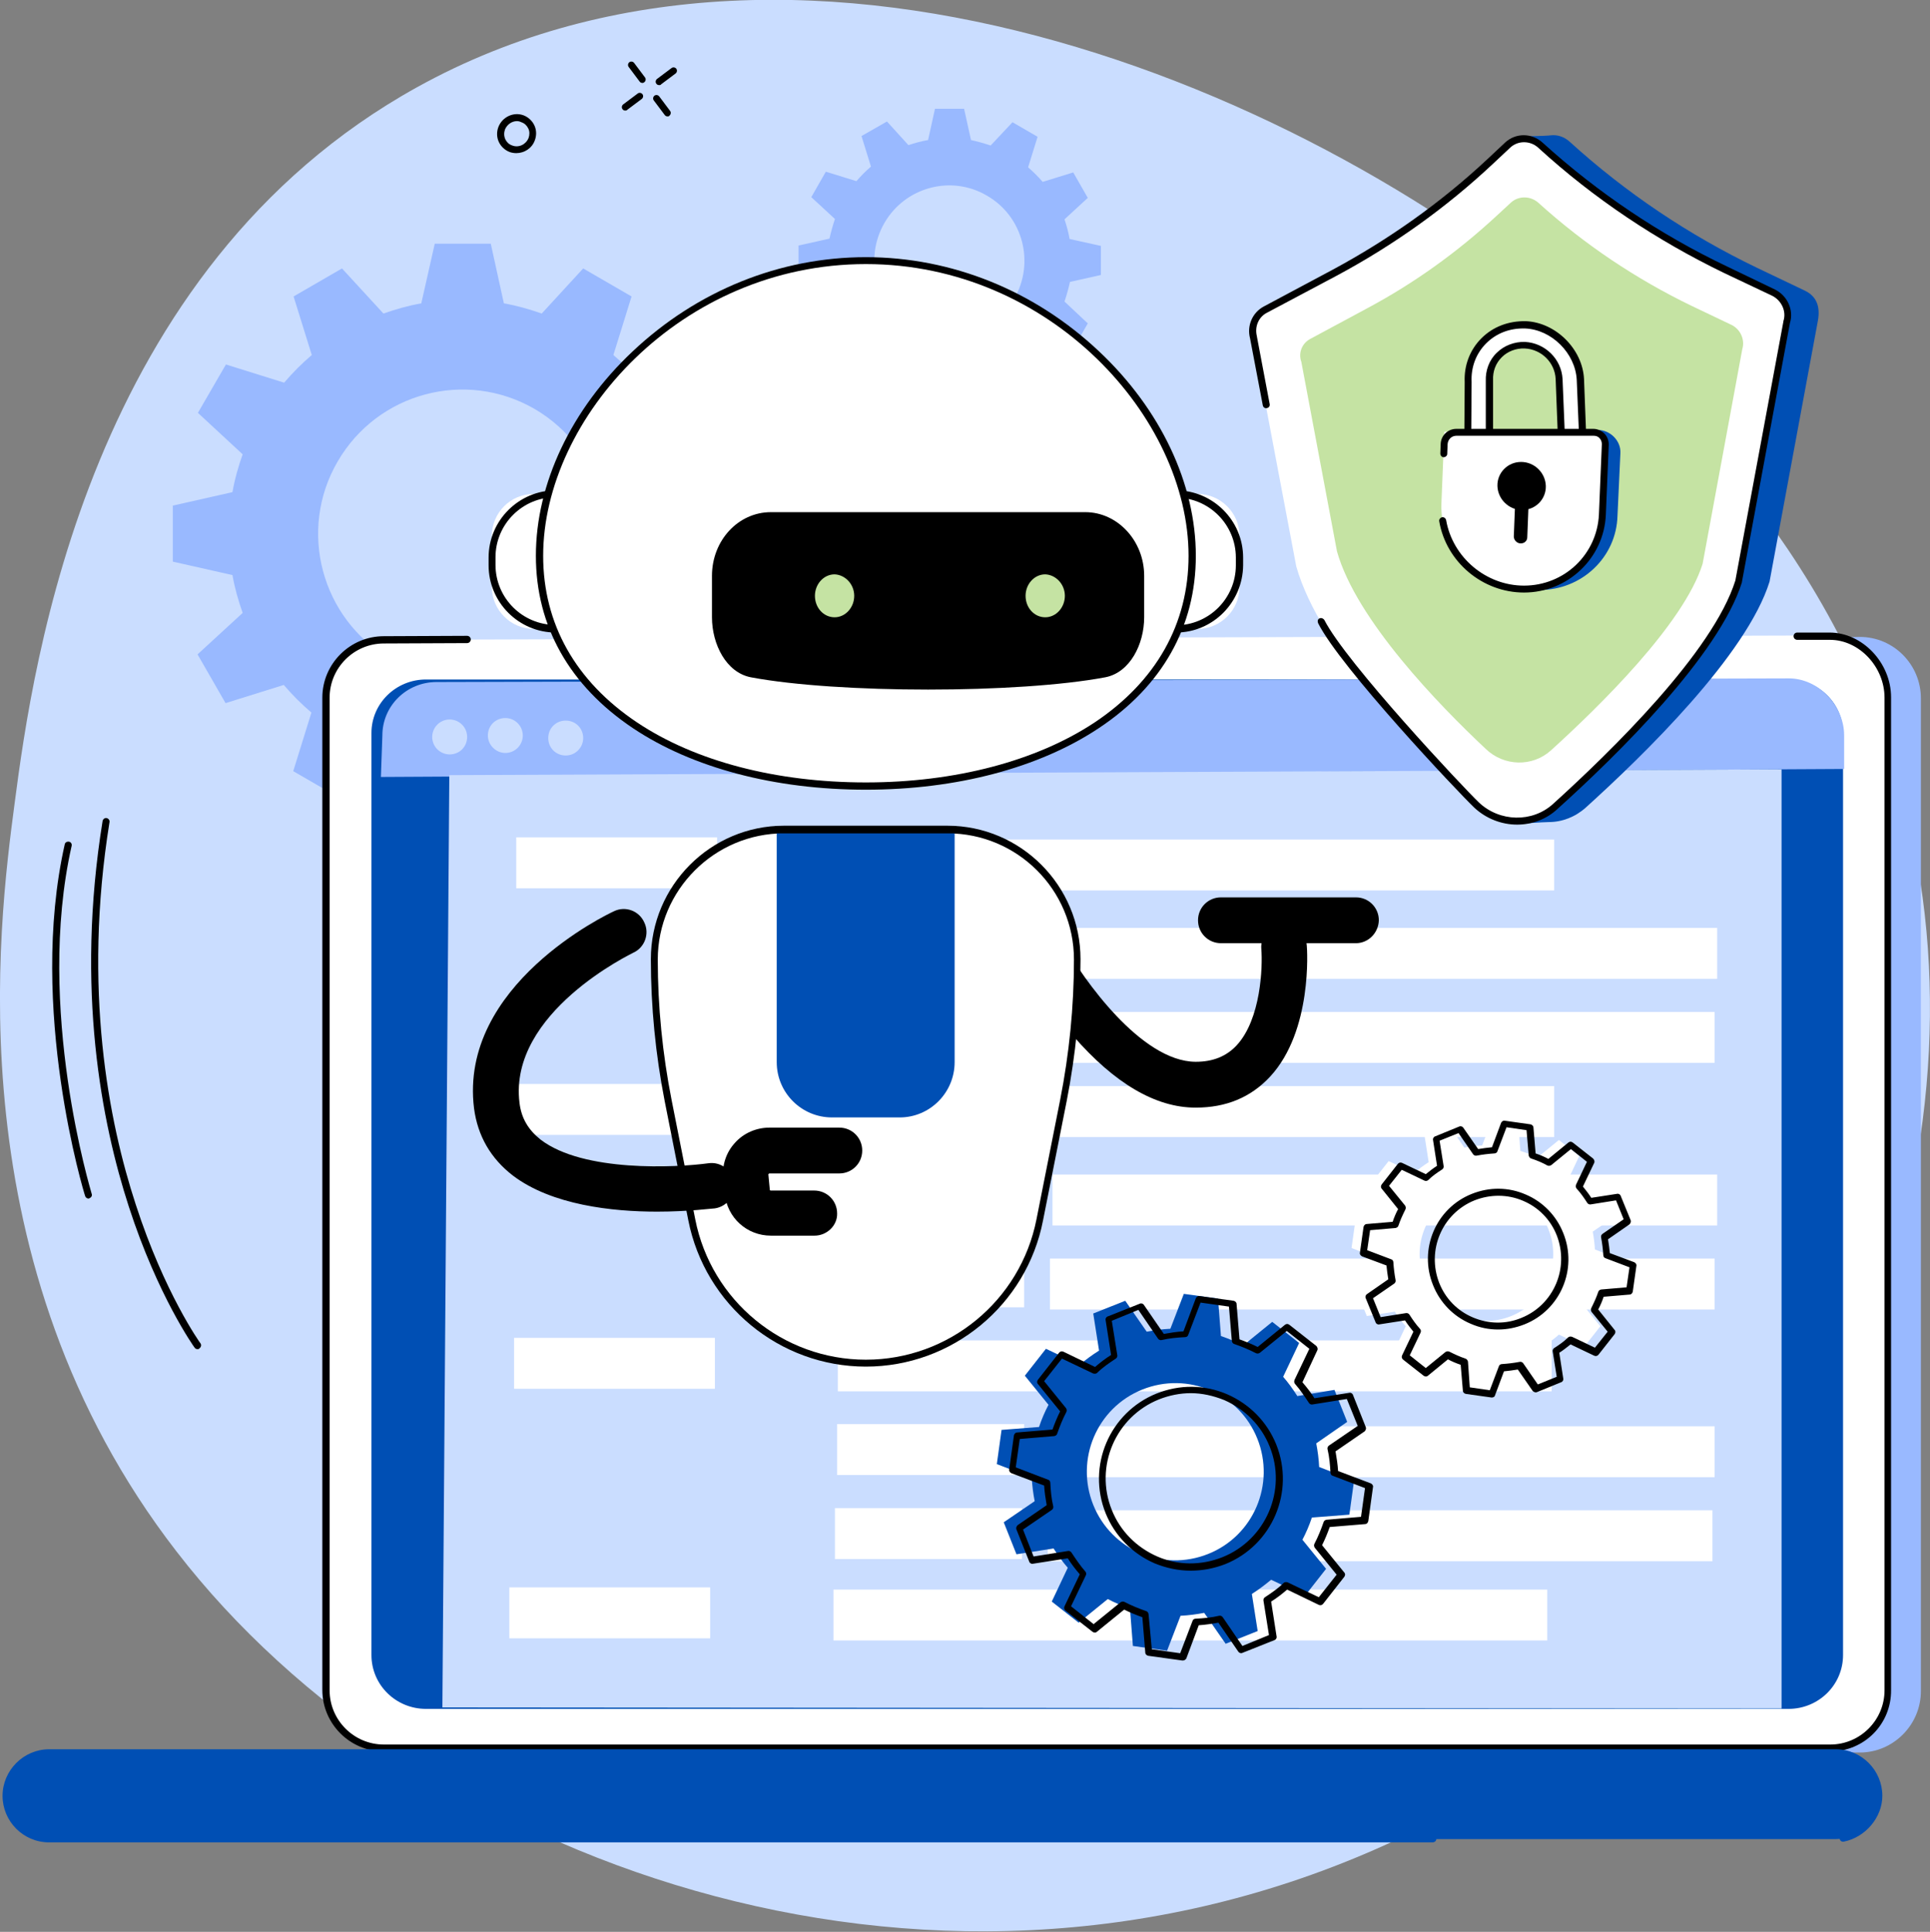 <?xml version="1.0" encoding="UTF-8"?>
<svg xmlns="http://www.w3.org/2000/svg" xmlns:xlink="http://www.w3.org/1999/xlink" version="1.1" x="0px" y="0px" viewBox="0 0 530.5 531.1" style="enable-background:new 0 0 530.5 531.1;" xml:space="preserve">
<rect x="0" y="0" width="530.5" height="531.1" fill="#808080" stroke="none"/>
<style type="text/css">
	.st0{display:none;}
	.st1{display:inline;}
	.st2{fill:#CADDFF;}
	.st3{fill:#99B9FF;}
	.st4{fill:#FFFFFF;}
	.st5{fill:#004FB4;}
	.st6{fill:#C5E3A3;}
</style>
<g xmlns:inkscape="http://www.inkscape.org/namespaces/inkscape" xmlns:svg="http://www.w3.org/2000/svg" xmlns:sodipodi="http://sodipodi.sourceforge.net/DTD/sodipodi-0.dtd" id="svg3451" inkscape:version="1.2.2 (b0a84865, 2022-12-01)" sodipodi:docname="robot.svg" class="st0">
	<g id="layer1" transform="translate(-12.281,-16.948)" class="st1">
		<path id="path8768" class="st2" d="M126.9,41c107.7-59.7,252.1,2.3,327.3,71c21.5,19.6,73.6,68.6,85.9,147.1    c15.3,97.5-34.7,215.7-149.5,266.2c-124.9,55-264.5,2.9-329.8-81.8c-61.1-79.2-48.9-172.4-44.5-205.7C21.4,198.8,36.7,91,126.9,41    "></path>
		<path id="path8770" class="st3" d="M105.1,143.8c11-19,35.2-25.4,54.1-14.5c18.9,11,25.4,35.2,14.4,54.2    c-11,19-35.2,25.4-54.1,14.5C100.6,187.1,94.1,162.8,105.1,143.8L105.1,143.8z M78.9,141.9c-1.2,3.4-2.2,6.9-2.8,10.4l-16.4,3.7    l0,15.4l16.4,3.7c0.6,3.5,1.6,7,2.8,10.4l-12.4,11.4l7.7,13.4l16-5c2.3,2.7,4.8,5.2,7.6,7.6l-5,16.1l13.3,7.7l11.4-12.4    c3.4,1.2,6.9,2.2,10.4,2.8l3.7,16.4l15.4,0l3.7-16.4c3.5-0.6,7-1.6,10.3-2.8l11.4,12.4l13.3-7.7l-5-16.1c2.7-2.3,5.2-4.8,7.6-7.6    l16,5l7.7-13.3l-12.3-11.4c1.2-3.4,2.2-6.9,2.8-10.4l16.4-3.7l0-15.4l-16.4-3.7c-0.6-3.5-1.6-7-2.8-10.4l12.4-11.4l-7.7-13.4    l-16,5c-2.3-2.7-4.8-5.2-7.6-7.6l5-16.1l-13.3-7.7l-11.4,12.4c-3.4-1.2-6.9-2.2-10.4-2.8L147.2,84l-15.4,0l-3.7,16.4    c-3.5,0.6-7,1.6-10.4,2.8l-11.4-12.4L93,98.5l5,16.1c-2.7,2.3-5.2,4.8-7.6,7.6l-16-5l-7.7,13.3L78.9,141.9"></path>
		<path id="path8772" class="st3" d="M255.4,78.2c5.7-9.9,18.4-13.3,28.2-7.5c9.9,5.7,13.2,18.4,7.5,28.3    c-5.7,9.9-18.4,13.3-28.2,7.5C253,100.8,249.7,88.1,255.4,78.2z M241.7,77.2c-0.6,1.8-1.1,3.6-1.5,5.4l-8.5,1.9l0,8l8.6,1.9    c0.3,1.8,0.8,3.6,1.4,5.4l-6.5,5.9l4,7l8.4-2.6c1.2,1.4,2.5,2.7,4,4l-2.6,8.4l6.9,4l6-6.4c1.8,0.6,3.6,1.1,5.4,1.5l1.9,8.6l8,0    l1.9-8.6c1.8-0.3,3.6-0.8,5.4-1.4l5.9,6.5l7-4l-2.6-8.4c1.4-1.2,2.7-2.5,4-4l8.4,2.6l4-7l-6.4-6c0.6-1.8,1.1-3.6,1.5-5.4l8.5-1.9    l0-8l-8.6-1.9c-0.3-1.8-0.8-3.6-1.4-5.4l6.4-5.9l-4-7l-8.4,2.6c-1.2-1.4-2.5-2.7-4-4l2.6-8.4l-6.9-4l-6,6.4    c-1.8-0.6-3.6-1.1-5.4-1.5l-1.9-8.6l-8,0l-1.9,8.6c-1.8,0.3-3.6,0.8-5.4,1.4l-5.9-6.5l-7,4l2.6,8.4c-1.4,1.2-2.7,2.5-4,4l-8.4-2.6    l-4,7L241.7,77.2"></path>
		<path id="path8774" class="st3" d="M417.4,485.8c-10.5-7.5-21.4-14.5-32.4-21.2c-22.4-13.6-45.6-25.7-69-37.4    c-12.3-6.2-24.9-11.8-37.4-17.5c-12.6-5.8-25.2-11.5-37.8-17.2c-11.5-5.2-23-10.5-34.5-15.7C167.9,295.3,125.6,203,130.8,203    l392.6-11.1c9.3,0,16.8,7.6,16.8,16.9v272.9c0,9.3-7.6,16.9-16.8,16.9h-87.8C429.6,494.1,423.4,490.1,417.4,485.8"></path>
		<path id="path8776" class="st4" d="M117.7,192.8l396.4-1.2c8.8,0,17.1,8.4,17.1,17.2v272.9c0,8.8-7.1,15.9-15.9,15.9H117.7    c-8.8,0-15.9-7.1-15.9-15.9V208.7C101.8,200,109,192.8,117.7,192.8"></path>
		<path id="path8778" class="st5" d="M516.9,498.8H25.8c-6.6,0-11.9,5.3-11.9,11.9c0,6.6,5.3,11.9,11.9,11.9h491.1    c6.5,0,11.9-5.3,11.9-11.9C528.7,504.1,523.4,498.8,516.9,498.8"></path>
		<path id="path8780" class="st5" d="M129.4,203.7h374.5c8.3,0,15,6.6,15,14.8v253.4c0,8.2-6.7,14.8-15,14.8H129.4    c-8.3,0-15-6.6-15-14.8V218.5C114.4,210.3,121.1,203.7,129.4,203.7"></path>
		<path id="path8782" d="M515.3,498.5H117.7c-9.3,0-16.9-7.6-16.9-16.9V208.7c0-9.3,7.6-16.9,16.9-16.9l22.9-0.1h0c0.5,0,1,0.4,1,1    c0,0.5-0.4,1-1,1l-22.9,0.1c-8.2,0-14.9,6.7-14.9,14.9v272.9c0,8.2,6.7,14.9,14.9,14.9h397.6c8.2,0,14.9-6.7,14.9-14.9V208.7    c0-8.5-7-15.9-15-15.9h-8.9c-0.5,0-1-0.4-1-1c0-0.5,0.4-1,1-1h8.9c9,0,16.9,8.3,16.9,17.8v272.9    C532.2,490.9,524.6,498.5,515.3,498.5"></path>
		<path id="path8784" class="st3" d="M519.2,228.4v-9.2c0-8.2-7-15.7-15.2-15.7l-371.7,1.1c-8.2,0-14.9,6.5-14.9,14.7l-0.4,11.4    L519.2,228.4"></path>
		<path id="path8786" class="st2" d="M140.7,219.5c0,2.7-2.1,4.8-4.8,4.8c-2.6,0-4.8-2.1-4.8-4.8c0-2.6,2.1-4.8,4.8-4.8    C138.5,214.7,140.7,216.9,140.7,219.5"></path>
		<path id="path8788" class="st2" d="M156,219.2c0,2.6-2.1,4.8-4.8,4.8c-2.6,0-4.8-2.2-4.8-4.8c0-2.7,2.1-4.8,4.8-4.8    C153.8,214.4,156,216.5,156,219.2"></path>
		<path id="path8790" class="st2" d="M172.6,219.8c0,2.6-2.1,4.8-4.8,4.8s-4.8-2.1-4.8-4.8c0-2.7,2.1-4.8,4.8-4.8    S172.6,217.2,172.6,219.8"></path>
		<path id="path8792" class="st2" d="M502.1,486.7l-368.2-0.3l1.9-256.3l366.2-1.6V486.7"></path>
		<path id="path8794" class="st4" d="M209.4,328.9h-55.2v-14h55.2V328.9"></path>
		<path id="path8796" class="st4" d="M439.5,329.6H243.2v-14h196.2V329.6"></path>
		<path id="path8798" class="st4" d="M208.7,398.8h-55.2v-14h55.2V398.8"></path>
		<path id="path8800" class="st4" d="M438.8,399.4H242.6v-14h196.2V399.4"></path>
		<path id="path8802" class="st4" d="M207.5,467.4h-55.2v-14h55.2V467.4"></path>
		<path id="path8804" class="st4" d="M437.6,468H241.3v-14h196.2V468"></path>
		<path id="path8806" class="st4" d="M294.4,353.3H243v-14h51.4V353.3"></path>
		<path id="path8808" class="st4" d="M484.2,353.9H301.5v-14h182.7V353.9"></path>
		<path id="path8810" class="st4" d="M293.8,376.3h-51.4v-14h51.4V376.3"></path>
		<path id="path8812" class="st4" d="M483.6,377H300.9v-14h182.7V377"></path>
		<path id="path8814" class="st4" d="M209.4,261.1h-55.2v-14h55.2V261.1"></path>
		<path id="path8816" class="st4" d="M439.5,261.7H243.2v-14h196.2L439.5,261.7"></path>
		<path id="path8818" class="st4" d="M294.4,285.4H243v-14h51.4L294.4,285.4"></path>
		<path id="path8820" class="st4" d="M484.2,286.1H301.5v-14h182.7V286.1"></path>
		<path id="path8822" class="st4" d="M293.8,308.5h-51.4v-14h51.4V308.5"></path>
		<path id="path8824" class="st4" d="M483.6,309.1H300.9v-14h182.7V309.1"></path>
		<path id="path8826" class="st4" d="M293.8,422.5h-51.4v-14h51.4V422.5"></path>
		<path id="path8828" class="st4" d="M483.6,423.1H300.9v-14h182.7V423.1"></path>
		<path id="path8830" class="st4" d="M293.1,445.5h-51.4v-14h51.4L293.1,445.5"></path>
		<path id="path8832" class="st4" d="M482.9,446.2H300.3v-14h182.7V446.2"></path>
		<path id="path8834" class="st5" d="M406.1,523.5H25.8c-7.1,0-12.8-5.8-12.8-12.8c0-7.1,5.8-12.8,12.8-12.8h491.1    c7.1,0,12.8,5.8,12.8,12.8c0,5.9-4.6,11.4-10.6,12.6c-0.5,0.1-1-0.2-1.1-0.7c-0.1-0.5,0.2-1,0.7-1.1c5.2-1.1,9.1-5.7,9.1-10.8    c0-6-4.9-10.9-10.9-10.9H25.8c-6,0-10.9,4.9-10.9,10.9c0,6,4.9,10.9,10.9,10.9h380.3c0.5,0,1,0.4,1,1    C407,523,406.6,523.5,406.1,523.5"></path>
		<path id="path8836" d="M340.9,321.5c0,0-0.1,0-0.1,0c-11,0-22.3-6.7-33.6-19.7c-7.9-9.1-13-18.2-13.2-18.6c-1.7-3-0.6-6.9,2.4-8.5    c3-1.7,6.8-0.6,8.5,2.4c4.9,8.8,20.9,31.7,35.9,31.8c0,0,0,0,0.1,0c4.7,0,8.4-1.5,11.2-4.5c6.7-7.2,7.2-21.6,6.8-26.5    c-0.3-3.5,2.3-6.5,5.8-6.7c3.5-0.3,6.5,2.3,6.7,5.8c0.1,0.9,1.6,23.4-10.1,36C356.1,318.6,349.2,321.5,340.9,321.5"></path>
		<path id="path8838" d="M385,276.2h-37.1c-3.5,0-6.3-2.8-6.3-6.3c0-3.5,2.8-6.3,6.3-6.3H385c3.5,0,6.3,2.8,6.3,6.3    C391.2,273.4,388.4,276.2,385,276.2"></path>
		<path id="path8840" class="st4" d="M341.5,189.8h-7.5v-37.1h7.5c6.3,0,11.5,5.2,11.5,11.5v14.1C353,184.7,347.8,189.8,341.5,189.8    "></path>
		<path id="path8842" d="M334.9,188.9h0.6c9.1,0,16.5-7.4,16.5-16.5v-2.1c0-9.1-7.4-16.5-16.5-16.5h-0.6V188.9z M335.5,190.8h-1.5    c-0.5,0-1-0.4-1-1v-37.1c0-0.5,0.4-1,1-1h1.5c10.2,0,18.5,8.3,18.5,18.5v2.1C353.9,182.5,345.6,190.8,335.5,190.8"></path>
		<path id="path8844" class="st4" d="M159,189.8h7.5v-37.1H159c-6.4,0-11.5,5.2-11.5,11.5v14.1C147.5,184.7,152.7,189.8,159,189.8"></path>
		<path id="path8846" d="M165,153.7c-9.1,0-16.5,7.4-16.5,16.5v2.1c0,9.1,7.4,16.5,16.5,16.5h0.6v-35.2H165z M166.5,190.8H165    c-10.2,0-18.5-8.3-18.5-18.5v-2.1c0-10.2,8.3-18.5,18.5-18.5h1.5c0.5,0,1,0.4,1,1v37.1C167.5,190.4,167.1,190.8,166.5,190.8"></path>
		<path id="path8848" class="st4" d="M160.6,169.7c0-39.9,40.2-81.2,89.7-81.2s89.7,41.3,89.7,81.2c0,39.9-40.2,63.3-89.7,63.3    S160.6,209.6,160.6,169.7"></path>
		<path id="path8850" d="M250.2,89.5c-50.8,0-88.7,42.3-88.7,80.2c0,18.7,8.9,34.5,25.8,45.8c16,10.7,38.3,16.5,62.9,16.5    c24.6,0,46.9-5.9,62.9-16.5c16.9-11.3,25.8-27.1,25.8-45.8C339,131.9,301,89.5,250.2,89.5z M250.2,234c-25,0-47.7-6-64-16.9    c-17.5-11.7-26.7-28.1-26.7-47.4c0-19.8,9.7-40.3,26.6-56.2c17.7-16.7,40.5-25.9,64.1-25.9s46.4,9.2,64.1,25.9    c16.9,15.9,26.6,36.4,26.6,56.2c0,19.4-9.2,35.8-26.7,47.4C297.9,228,275.2,234,250.2,234"></path>
		<path id="path8852" class="st4" d="M272.7,245h-44.9c-19.7,0-35.7,16-35.7,35.7c0,13,1.3,26,3.8,38.8l6.5,32.8    c4.5,22.9,24.6,39.4,47.9,39.4c23.3,0,43.4-16.5,47.9-39.4l6.5-32.8c2.5-12.8,3.8-25.8,3.8-38.8C308.4,261,292.4,245,272.7,245"></path>
		<path id="path8854" d="M227.8,246c-19.1,0-34.7,15.6-34.7,34.7c0,12.9,1.3,25.9,3.8,38.6l6.5,32.8c4.4,22.4,24.1,38.6,46.9,38.6    c22.8,0,42.5-16.2,46.9-38.6l6.5-32.8c2.5-12.7,3.8-25.7,3.8-38.6c0-19.2-15.6-34.7-34.7-34.7L227.8,246z M250.2,392.7    c-23.7,0-44.2-16.9-48.8-40.2l-6.5-32.8c-2.5-12.8-3.8-25.9-3.8-39c0-20.2,16.4-36.7,36.6-36.7h44.9c20.2,0,36.6,16.5,36.6,36.7    c0,13.1-1.3,26.2-3.8,39l-6.5,32.8C294.5,375.8,273.9,392.7,250.2,392.7"></path>
		<path id="path8856" class="st5" d="M259.5,324.2h-18.6c-8.4,0-15.2-6.8-15.2-15.2v-64h48.9v64    C274.7,317.4,267.9,324.2,259.5,324.2"></path>
		<path id="path8858" d="M274.7,246h-48.9c-0.5,0-1-0.4-1-1c0-0.5,0.4-1,1-1h48.9c0.5,0,1,0.4,1,1C275.7,245.6,275.2,246,274.7,246"></path>
		<path id="path8860" d="M310.5,157.8h-86.4c-9,0-16.2,7.8-16.2,17.5v11.4c0,7.4,3.9,15.2,10.7,16.5c23.9,4.5,73.5,4.5,97.4,0    c6.8-1.3,10.7-9.1,10.7-16.5v-11.4C326.8,165.6,319.5,157.8,310.5,157.8"></path>
		<path id="path8862" class="st6" d="M247.1,180.8c0,3.2-2.4,5.9-5.4,5.9c-3,0-5.4-2.6-5.4-5.9s2.4-5.9,5.4-5.9    C244.6,174.9,247.1,177.5,247.1,180.8"></path>
		<path id="path8864" class="st6" d="M305,180.8c0,3.2-2.4,5.9-5.4,5.9c-3,0-5.4-2.6-5.4-5.9s2.4-5.9,5.4-5.9    C302.5,174.9,305,177.5,305,180.8"></path>
		<path id="path8866" d="M192.9,350c-12.3,0-28.9-1.8-39.6-9.9c-6.1-4.7-9.7-10.9-10.7-18.5c-4.2-33.9,36.7-53.4,38.5-54.2    c3.1-1.5,6.9-0.1,8.3,3.1c1.5,3.1,0.1,6.9-3,8.3c-0.3,0.2-34.4,16.4-31.3,41.3c0.5,4.2,2.4,7.4,5.8,10.1c11.7,9,37.3,7.7,46.1,6.5    c3.4-0.5,6.6,1.9,7.1,5.3c0.5,3.4-1.9,6.6-5.3,7.1C208.2,349.1,201.6,350,192.9,350"></path>
		<path id="path8868" d="M236.2,356.7h-12c-6.6,0-12-4.9-12.7-11.5L211,341c-0.4-3.6,0.8-7.2,3.2-9.8c2.4-2.7,5.9-4.2,9.5-4.2h19.2    c3.5,0,6.3,2.8,6.3,6.3c0,3.5-2.8,6.3-6.3,6.3h-19.2c0,0-0.1,0-0.2,0.1c-0.1,0.1-0.1,0.1-0.1,0.2l0.4,4.2c0,0.1,0.1,0.2,0.2,0.2    h12c3.5,0,6.3,2.8,6.3,6.3C242.4,353.9,239.6,356.7,236.2,356.7"></path>
		<path id="path8870" class="st5" d="M367.4,101.5l19.2-10.3c15.7-8.4,30.1-18.7,43.1-30.8l0.7-6c0,0,6.7-0.1,8.1-0.3    c1.8-0.2,3.7,0.4,5.2,1.8c15.4,14,32.7,25.6,51.4,34.6l13.2,6.3c3.1,1.5,4.3,4.2,3.6,8.2l-13.3,71.8    c-6.3,20.2-34.6,47.7-50.5,62.1c-2.9,2.6-6.5,4-10.2,4c-1.6,0-8.4,0.5-8.4,0.5s-1.6-2.8-3.6-4.7c-15.7-14.7-43.4-43.2-49.8-66.1    l-12-63.4C363.4,106.2,364.7,103,367.4,101.5"></path>
		<path id="path8872" class="st4" d="M360,102.1l19.1-10.2c15.5-8.3,29.9-18.6,42.7-30.6l4.8-4.5c2.5-2.3,6.4-2.3,9,0    c15.3,13.8,32.5,25.4,51,34.3l13.1,6.3c3,1.5,4.6,4.9,3.6,8.1l-13.2,71.2c-6.3,20-34.6,47.6-50.4,61.9c-6.1,5.5-15.5,5.3-21.7-0.4    c-15.6-14.6-43-42.9-49.4-65.6l-11.9-62.9C356,106.7,357.3,103.6,360,102.1"></path>
		<path id="path8874" class="st6" d="M372.4,110.2l15.8-8.5c12.9-6.9,24.7-15.4,35.4-25.3l4-3.7c2.1-1.9,5.3-1.9,7.5,0    c12.7,11.5,26.9,21,42.2,28.4l10.9,5.2c2.5,1.2,3.8,4.1,3,6.7l-10.9,59c-5.2,16.6-28.6,39.4-41.7,51.3c-5.1,4.6-12.9,4.4-17.9-0.4    c-12.9-12.1-35.6-35.5-40.9-54.3l-9.8-52.1C369.1,114,370.2,111.4,372.4,110.2"></path>
		<path id="path8876" d="M429.3,243.7c-4.2,0-8.5-1.6-11.8-4.7c-4.4-4.2-36.8-38.5-42.9-50.7c-0.2-0.5-0.1-1.1,0.4-1.3    c0.5-0.2,1,0,1.3,0.4c6,11.8,38.3,46.2,42.5,50.2c5.7,5.4,14.7,5.6,20.4,0.4c16-14.5,43.9-41.7,50.1-61.4l13.2-71.2    c0,0,0-0.1,0-0.1c0.9-2.7-0.5-5.7-3.1-7L486.3,92c-18.6-9-35.9-20.5-51.2-34.5c-2.2-2-5.6-2-7.7,0l-4.8,4.5    c-12.9,12.1-27.4,22.4-42.9,30.7L360.4,103c-2.3,1.2-3.4,3.9-2.7,6.5c0,0,0,0.1,0,0.1l3.5,18.5c0.1,0.5-0.2,1-0.8,1.1    c-0.5,0.1-1-0.2-1.1-0.8l-3.5-18.5c-0.9-3.4,0.6-7,3.7-8.7l19.1-10.2c15.4-8.3,29.8-18.5,42.5-30.4l4.8-4.5    c2.9-2.7,7.3-2.7,10.3,0c15.2,13.8,32.3,25.3,50.8,34.1l13.1,6.3c3.4,1.7,5.2,5.6,4.1,9.2L491.1,177c0,0,0,0.1,0,0.1    c-6.3,20.1-34.5,47.7-50.7,62.3C437.3,242.3,433.3,243.7,429.3,243.7"></path>
		<path id="path8878" class="st4" d="M441.4,136.6l-0.6-15.5c-0.2-5-4.3-9.1-9.4-9.3c-5.5-0.3-10,4.3-9.8,9.8l0,15.8h-5.9l0.1-15.4    c-0.4-8.8,6.5-16.1,15.7-15.7v0c7.6,0.3,14.7,6.9,15.1,15l0.6,15.6L441.4,136.6"></path>
		<path id="path8880" d="M416.7,136.4h4l0-14.8c-0.1-2.8,0.9-5.7,3-7.7c2-2,4.9-3.1,7.8-3c5.5,0.3,10,4.7,10.3,10.2l0.6,14.6    l3.9,0.2l-0.6-14.6c-0.4-7.3-6.9-13.8-14.2-14.1c0,0-0.1,0-0.1,0c-4.1-0.1-7.8,1.3-10.6,4.1c-2.8,2.8-4.2,6.6-4,10.6L416.7,136.4z     M421.6,138.3h-5.9c-0.3,0-0.5-0.1-0.7-0.3c-0.2-0.2-0.3-0.4-0.3-0.7l0.1-15.4c-0.2-4.5,1.4-8.8,4.6-12c3.2-3.2,7.5-4.8,12.2-4.7    c0,0,0.1,0,0.1,0c8.2,0.4,15.5,7.7,15.9,15.9l0.6,15.6c0,0.3-0.1,0.5-0.3,0.7c-0.2,0.2-0.5,0.3-0.7,0.3l-5.9-0.2    c-0.5,0-0.9-0.4-0.9-0.9l-0.6-15.5c-0.2-4.5-3.9-8.2-8.5-8.4c-2.4-0.1-4.7,0.8-6.3,2.4c-1.7,1.7-2.5,3.9-2.4,6.3l0,15.8    C422.6,137.9,422.2,138.3,421.6,138.3"></path>
		<path id="path8882" class="st5" d="M435.5,179.2l-6.6,0.3c-9.1-0.2-17.4-11-16.9-23.7l0.9-20.3l38.6-0.3c3.4,0,6.4,3,6.2,6.4    l-0.8,17.2C456.5,170.2,447.1,179.2,435.5,179.2"></path>
		<path id="path8884" class="st4" d="M431.2,178.8c-12.8,0-23.2-10.8-22.7-23.5l0.8-19.7h40.9c1.9,0,3.4,1.6,3.3,3.4l-0.8,19.2    C452.2,169.9,442.8,178.8,431.2,178.8"></path>
		<path id="path8886" d="M431.2,179.8c-11.4,0-21.4-8.4-23.3-19.6c-0.1-0.5,0.3-1,0.8-1.1c0.5-0.1,1,0.3,1.1,0.8    c1.8,10.3,11,18,21.4,18c11.1,0,20.1-8.6,20.6-19.6l0.8-19.3c0-0.6-0.2-1.2-0.6-1.6c-0.4-0.5-1-0.7-1.6-0.7h-37.8    c-1.3,0-2.3,1-2.4,2.3l-0.1,2.7c0,0.5-0.5,0.9-1,0.9c-0.5,0-0.9-0.5-0.9-1l0.1-2.7c0.1-2.3,2-4.1,4.3-4.1h37.8    c1.1,0,2.2,0.5,3,1.3c0.8,0.8,1.2,1.9,1.2,3l-0.8,19.3C453.2,170.4,443.3,179.8,431.2,179.8"></path>
		<path id="path8888" d="M430.3,166.4c-1,0-1.9-0.9-1.9-1.9l0.6-15.3c0-0.9,0.8-1.7,1.8-1.7c1,0,1.9,0.9,1.9,1.9l-0.6,15.3    C432.1,165.6,431.3,166.4,430.3,166.4"></path>
		<path id="path8890" d="M437.2,150.6c0.1,3.6-2.8,6.6-6.5,6.6c-3.7,0-6.7-3-6.8-6.6c-0.1-3.6,2.8-6.6,6.5-6.6    S437.1,146.9,437.2,150.6"></path>
		<path id="path8892" d="M66.6,387.9c-0.3,0-0.6-0.1-0.8-0.4c-0.1-0.1-10.1-14.1-18.1-38.8c-7.4-22.8-14.7-59.6-7.2-106    c0.1-0.5,0.6-0.9,1.1-0.8c0.5,0.1,0.9,0.6,0.8,1.1c-7.4,46-0.2,82.5,7.2,105.1c7.9,24.4,17.7,38.1,17.8,38.2    c0.3,0.4,0.2,1-0.2,1.3C67,387.8,66.8,387.9,66.6,387.9"></path>
		<path id="path8894" d="M36.6,346.4c-0.4,0-0.8-0.3-0.9-0.7c-0.2-0.5-15.8-51.5-5.6-96.7c0.1-0.5,0.6-0.8,1.2-0.7    c0.5,0.1,0.8,0.6,0.7,1.1c-10.1,44.7,5.4,95.2,5.5,95.7c0.2,0.5-0.1,1-0.6,1.2C36.8,346.4,36.7,346.4,36.6,346.4"></path>
		<path id="path8896" d="M193.5,40.4c-0.3,0-0.6-0.1-0.8-0.4c-0.3-0.4-0.2-1,0.2-1.3l4-3c0.4-0.3,1-0.2,1.3,0.2    c0.3,0.4,0.2,1-0.2,1.3l-4,3C193.9,40.3,193.7,40.4,193.5,40.4"></path>
		<path id="path8898" d="M184.2,47.3c-0.3,0-0.6-0.1-0.8-0.4c-0.3-0.4-0.2-1,0.2-1.3l4-3c0.4-0.3,1-0.2,1.3,0.2    c0.3,0.4,0.2,1-0.2,1.3l-4,3C184.6,47.3,184.4,47.3,184.2,47.3"></path>
		<path id="path8900" d="M188.8,39.7c-0.3,0-0.6-0.1-0.8-0.4l-3-4c-0.3-0.4-0.2-1,0.2-1.3c0.4-0.3,1-0.2,1.3,0.2l3,4    c0.3,0.4,0.2,1-0.2,1.3C189.2,39.7,189,39.7,188.8,39.7"></path>
		<path id="path8902" d="M195.8,49c-0.3,0-0.6-0.1-0.8-0.4l-3-4c-0.3-0.4-0.2-1,0.2-1.3c0.4-0.3,1-0.2,1.3,0.2l3,4    c0.3,0.4,0.2,1-0.2,1.3C196.2,48.9,196,49,195.8,49"></path>
		<path id="path8904" d="M154.4,50.3c-1.4,0-2.7,0.9-3.3,2.3c-0.3,0.9-0.3,1.8,0.1,2.7c0.4,0.8,1,1.4,1.9,1.7    c1.8,0.7,3.8-0.3,4.5-2.1c0.3-0.9,0.3-1.8-0.1-2.6c-0.4-0.8-1-1.4-1.9-1.7C155.2,50.3,154.8,50.3,154.4,50.3L154.4,50.3z     M154.2,59.1c-0.6,0-1.2-0.1-1.8-0.3c-1.3-0.5-2.4-1.5-3-2.8c-0.6-1.3-0.6-2.8-0.1-4.1c1.1-2.8,4.2-4.2,6.9-3.2    c1.3,0.5,2.4,1.5,3,2.8c0.6,1.3,0.6,2.8,0.1,4.1C158.5,57.7,156.4,59.1,154.2,59.1"></path>
		<path id="path8906" class="st5" d="M326.2,399c12.5-5,26.6,1,31.6,13.5c5,12.5-1,26.7-13.5,31.7c-12.5,5-26.6-1-31.6-13.5    C307.7,418.2,313.8,404,326.2,399L326.2,399z M288.2,435.4l3.5,8.8l10.2-1.6c1.2,1.9,2.5,3.7,3.9,5.3l-4.4,9.3l7.4,5.8l8-6.5    c1.9,1,4,1.9,6.1,2.6l0.8,10.3l9.4,1.3l3.7-9.6c2.2-0.1,4.4-0.4,6.5-0.8l5.9,8.5l8.8-3.5l-1.6-10.2c1.9-1.2,3.6-2.5,5.3-3.9    l9.3,4.4l5.8-7.4l-6.5-8c1-1.9,1.9-4,2.6-6.1l10.3-0.8l1.3-9.4l-9.6-3.7c-0.1-2.2-0.4-4.4-0.8-6.5l8.5-5.9l-3.5-8.8l-10.2,1.7    c-1.2-1.9-2.5-3.7-3.9-5.3l4.4-9.3l-7.4-5.8l-8,6.5c-1.9-1-4-1.9-6.1-2.6l-0.8-10.3l-9.4-1.3l-3.7,9.6c-2.2,0.1-4.4,0.4-6.5,0.8    l-5.9-8.5l-8.8,3.5l1.6,10.2c-1.9,1.2-3.7,2.5-5.3,3.9l-9.3-4.4l-5.8,7.4l6.5,8c-1,1.9-1.9,4-2.6,6.1l-10.3,0.8l-1.3,9.4l9.6,3.7    c0.1,2.2,0.4,4.4,0.8,6.5L288.2,435.4"></path>
		<path id="path8908" class="st5" d="M339.6,400c-2.9,0-5.9,0.6-8.7,1.7c-12,4.8-17.8,18.5-13,30.4c2.3,5.8,6.8,10.3,12.5,12.8    c5.7,2.5,12.1,2.5,17.9,0.2c12-4.8,17.8-18.5,13-30.4c-2.3-5.8-6.8-10.3-12.5-12.8C345.8,400.6,342.7,400,339.6,400L339.6,400z     M339.6,448.7c-3.4,0-6.7-0.7-9.9-2c-6.2-2.7-11-7.6-13.5-13.8c-5.2-13,1.1-27.7,14-32.9c6.3-2.5,13.1-2.5,19.4,0.2    c6.2,2.7,11,7.6,13.5,13.8c5.2,13-1.1,27.7-14,32.9C346,448.1,342.8,448.7,339.6,448.7L339.6,448.7z M328.9,470.3l7.8,1.1l3.4-8.9    c0.1-0.4,0.5-0.6,0.9-0.6c2.1-0.1,4.3-0.3,6.4-0.8c0.4-0.1,0.8,0.1,1,0.4l5.4,7.9l7.3-3l-1.5-9.4c-0.1-0.4,0.1-0.8,0.4-1    c1.8-1.2,3.6-2.4,5.1-3.9c0.3-0.3,0.7-0.3,1.1-0.2l8.6,4.1l4.9-6.2l-6-7.4c-0.2-0.3-0.3-0.7-0.1-1.1c1-1.9,1.8-3.9,2.5-5.9    c0.1-0.4,0.4-0.6,0.8-0.7l9.5-0.8l1.1-7.9l-8.9-3.4c-0.4-0.1-0.6-0.5-0.6-0.9c-0.1-2.1-0.3-4.3-0.8-6.4c-0.1-0.4,0.1-0.8,0.4-1    l7.9-5.4l-3-7.4l-9.4,1.5c-0.4,0.1-0.8-0.1-1-0.4c-1.2-1.8-2.4-3.6-3.8-5.2c-0.3-0.3-0.3-0.7-0.2-1.1l4.1-8.6l-6.2-4.9l-7.4,6    c-0.3,0.2-0.7,0.3-1.1,0.1c-1.9-1-3.9-1.8-5.9-2.5c-0.4-0.1-0.6-0.4-0.7-0.8l-0.8-9.5l-7.8-1.1l-3.4,8.9c-0.1,0.4-0.5,0.6-0.9,0.6    c-2.1,0.1-4.3,0.3-6.4,0.8c-0.4,0.1-0.8-0.1-1-0.4l-5.4-7.9l-7.3,3l1.5,9.4c0.1,0.4-0.1,0.8-0.4,1c-1.8,1.2-3.6,2.4-5.1,3.9    c-0.3,0.3-0.7,0.3-1.1,0.2l-8.6-4.1l-4.9,6.2l6,7.4c0.2,0.3,0.3,0.7,0.1,1.1c-1,1.9-1.8,3.9-2.5,5.9c-0.1,0.4-0.4,0.6-0.8,0.7    l-9.5,0.8l-1.1,7.8l8.9,3.4c0.4,0.1,0.6,0.5,0.6,0.9c0.1,2.1,0.3,4.3,0.8,6.4c0.1,0.4-0.1,0.8-0.4,1l-7.9,5.4l2.9,7.4l9.4-1.5    c0.4-0.1,0.8,0.1,1,0.4c1.2,1.8,2.4,3.6,3.8,5.2c0.3,0.3,0.3,0.7,0.2,1l-4.1,8.6l6.2,4.9l7.4-6c0.3-0.2,0.7-0.3,1.1-0.1    c1.9,1,3.9,1.8,5.9,2.5c0.4,0.1,0.6,0.4,0.7,0.8L328.9,470.3z M337.4,473.5c0,0-0.1,0-0.1,0l-9.4-1.3c-0.4-0.1-0.8-0.4-0.8-0.9    l-0.8-9.7c-1.7-0.6-3.4-1.3-5-2.1l-7.5,6.1c-0.3,0.3-0.8,0.3-1.2,0l-7.4-5.8c-0.4-0.3-0.5-0.8-0.3-1.2l4.2-8.8    c-1.2-1.4-2.3-2.8-3.3-4.4l-9.6,1.5c-0.4,0.1-0.9-0.2-1-0.6l-3.5-8.8c-0.2-0.4,0-0.9,0.3-1.2l8-5.5c-0.3-1.8-0.6-3.6-0.7-5.4    l-9-3.4c-0.4-0.2-0.7-0.6-0.6-1l1.3-9.4c0.1-0.4,0.4-0.8,0.9-0.8l9.7-0.8c0.6-1.7,1.3-3.4,2.1-5l-6.1-7.5c-0.3-0.3-0.3-0.8,0-1.2    l5.8-7.4c0.3-0.4,0.8-0.5,1.2-0.3l8.7,4.2c1.4-1.2,2.8-2.3,4.4-3.3l-1.5-9.6c-0.1-0.4,0.2-0.9,0.6-1l8.8-3.5    c0.4-0.2,0.9,0,1.1,0.3l5.5,8c1.8-0.3,3.6-0.6,5.4-0.7l3.4-9.1c0.2-0.4,0.6-0.7,1-0.6l9.4,1.3c0.4,0.1,0.8,0.4,0.8,0.9l0.8,9.7    c1.7,0.6,3.4,1.3,5,2.1l7.5-6.1c0.4-0.3,0.8-0.3,1.2,0l7.4,5.8c0.3,0.3,0.5,0.8,0.3,1.2l-4.1,8.8c1.2,1.4,2.3,2.8,3.3,4.4l9.6-1.5    c0.4-0.1,0.9,0.2,1,0.6l3.5,8.8c0.2,0.4,0,0.9-0.3,1.2l-8,5.5c0.3,1.8,0.6,3.6,0.7,5.4l9,3.4c0.4,0.2,0.7,0.6,0.6,1l-1.3,9.4    c-0.1,0.4-0.4,0.8-0.9,0.8l-9.7,0.8c-0.6,1.7-1.3,3.4-2.1,5l6.1,7.5c0.3,0.3,0.3,0.8,0,1.2l-5.8,7.4c-0.3,0.4-0.8,0.5-1.2,0.3    L366,454c-1.4,1.2-2.8,2.3-4.4,3.3l1.5,9.6c0.1,0.4-0.2,0.9-0.6,1l-8.8,3.5c-0.4,0.2-0.9,0-1.1-0.3l-5.5-8    c-1.8,0.3-3.6,0.6-5.4,0.7l-3.4,9.1C338.1,473.2,337.8,473.5,337.4,473.5"></path>
		<path id="path8910" class="st4" d="M414,344.7c9.4-3.8,20.1,0.8,23.9,10.2c3.8,9.4-0.8,20.1-10.2,23.9    c-9.4,3.8-20.1-0.8-23.9-10.2C400.1,359.2,404.6,348.5,414,344.7z M385.3,372.2l2.7,6.6l7.7-1.2c0.9,1.4,1.9,2.8,3,4l-3.3,7    l5.6,4.4l6-4.9c1.5,0.8,3,1.4,4.6,1.9l0.6,7.8l7.1,1l2.8-7.3c1.6-0.1,3.3-0.3,4.9-0.6l4.4,6.4l6.6-2.7l-1.2-7.7    c1.4-0.9,2.8-1.9,4-3l7,3.3l4.4-5.6l-4.9-6c0.8-1.5,1.4-3,1.9-4.6l7.8-0.6l1-7.1l-7.3-2.8c-0.1-1.6-0.3-3.3-0.6-4.9l6.4-4.4    l-2.7-6.6l-7.7,1.2c-0.9-1.4-1.9-2.8-3-4l3.3-7l-5.6-4.4l-6,4.9c-1.5-0.8-3-1.4-4.6-1.9l-0.6-7.8l-7.1-1l-2.8,7.3    c-1.6,0.1-3.3,0.3-4.9,0.6l-4.4-6.4l-6.6,2.7l1.2,7.7c-1.4,0.9-2.8,1.9-4,3l-7-3.3l-4.4,5.6l4.9,6c-0.8,1.5-1.4,3-1.9,4.6    l-7.8,0.6l-1,7.1l7.3,2.8c0.1,1.6,0.3,3.3,0.6,4.9L385.3,372.2"></path>
		<path id="path8912" d="M417.6,346.9c-8.9,3.6-13.2,13.7-9.7,22.7c1.7,4.3,5,7.7,9.3,9.5c4.3,1.8,9,1.9,13.3,0.1    c8.9-3.6,13.2-13.7,9.7-22.7c-1.7-4.3-5-7.7-9.3-9.5C426.6,345.3,421.9,345.2,417.6,346.9z M424.1,382.4c-2.6,0-5.1-0.5-7.6-1.6    c-4.7-2-8.4-5.8-10.3-10.6c-4-9.9,0.8-21.2,10.7-25.1c4.8-1.9,10-1.9,14.8,0.2c4.7,2,8.4,5.8,10.3,10.6c4,9.9-0.8,21.2-10.7,25.1    C429,382,426.5,382.4,424.1,382.4L424.1,382.4z M416.3,398.3l5.5,0.8l2.5-6.6c0.1-0.4,0.5-0.6,0.9-0.6c1.6-0.1,3.2-0.3,4.8-0.6    c0.4-0.1,0.8,0.1,1,0.4l4,5.8l5.2-2.1l-1.1-6.9c-0.1-0.4,0.1-0.8,0.4-1c1.4-0.9,2.7-1.8,3.8-2.9c0.3-0.3,0.7-0.3,1.1-0.2l6.3,3    l3.5-4.4l-4.4-5.4c-0.2-0.3-0.3-0.7-0.1-1.1c0.7-1.4,1.4-2.9,1.9-4.4c0.1-0.4,0.4-0.6,0.8-0.7l7-0.6l0.8-5.5l-6.6-2.5    c-0.4-0.1-0.6-0.5-0.6-0.9c-0.1-1.6-0.3-3.2-0.6-4.8c-0.1-0.4,0.1-0.8,0.4-1l5.8-4l-2.1-5.2l-6.9,1.1c-0.4,0.1-0.8-0.1-1-0.4    c-0.9-1.4-1.8-2.7-2.9-3.9c-0.3-0.3-0.3-0.7-0.2-1.1l3-6.3l-4.4-3.5l-5.4,4.4c-0.3,0.2-0.7,0.3-1.1,0.1c-1.4-0.8-2.9-1.4-4.4-1.9    c-0.4-0.1-0.6-0.5-0.7-0.8l-0.6-7l-5.5-0.8l-2.5,6.6c-0.1,0.4-0.5,0.6-0.9,0.6c-1.6,0.1-3.2,0.3-4.8,0.6c-0.4,0.1-0.8-0.1-1-0.4    l-4-5.8l-5.2,2.1l1.1,6.9c0.1,0.4-0.1,0.8-0.4,1c-1.4,0.9-2.7,1.8-3.8,2.9c-0.3,0.3-0.7,0.3-1,0.2l-6.3-3l-3.5,4.4l4.4,5.4    c0.2,0.3,0.3,0.7,0.1,1.1c-0.7,1.4-1.4,2.9-1.9,4.4c-0.1,0.4-0.4,0.6-0.8,0.7l-7,0.6l-0.8,5.5l6.6,2.5c0.4,0.1,0.6,0.5,0.6,0.9    c0.1,1.6,0.3,3.2,0.6,4.8c0.1,0.4-0.1,0.8-0.4,1l-5.8,4l2.1,5.2l6.9-1.1c0.4-0.1,0.8,0.1,1,0.4c0.9,1.4,1.8,2.7,2.9,3.9    c0.3,0.3,0.3,0.7,0.2,1l-3,6.3l4.4,3.5l5.4-4.4c0.3-0.2,0.7-0.3,1.1-0.1c1.4,0.7,2.9,1.4,4.4,1.9c0.4,0.1,0.6,0.5,0.7,0.8    L416.3,398.3z M422.4,401.1c0,0-0.1,0-0.1,0l-7.1-1c-0.4-0.1-0.8-0.4-0.8-0.9l-0.6-7.1c-1.2-0.4-2.4-0.9-3.5-1.5l-5.5,4.5    c-0.3,0.3-0.8,0.3-1.2,0l-5.6-4.4c-0.4-0.3-0.5-0.8-0.3-1.2l3.1-6.5c-0.8-1-1.6-2-2.3-3.1l-7.1,1.1c-0.4,0.1-0.9-0.2-1-0.6    l-2.7-6.6c-0.2-0.4,0-0.9,0.3-1.1l5.9-4.1c-0.2-1.3-0.4-2.6-0.5-3.8l-6.7-2.5c-0.4-0.2-0.7-0.6-0.6-1l1-7.1    c0.1-0.4,0.4-0.8,0.9-0.8l7.1-0.6c0.4-1.2,0.9-2.4,1.5-3.5l-4.5-5.6c-0.3-0.3-0.3-0.8,0-1.2l4.4-5.6c0.3-0.4,0.8-0.5,1.2-0.3    l6.5,3.1c1-0.8,2-1.6,3.1-2.3l-1.1-7.1c-0.1-0.4,0.2-0.9,0.6-1l6.6-2.7c0.4-0.2,0.9,0,1.1,0.3l4.1,5.9c1.3-0.2,2.6-0.4,3.8-0.5    l2.5-6.7c0.2-0.4,0.6-0.7,1-0.6l7.1,1c0.4,0.1,0.8,0.4,0.8,0.9l0.6,7.1c1.2,0.4,2.4,0.9,3.5,1.5l5.5-4.5c0.4-0.3,0.8-0.3,1.2,0    l5.6,4.4c0.3,0.3,0.5,0.8,0.3,1.2l-3.1,6.5c0.8,1,1.6,2,2.3,3.1l7.1-1.1c0.4-0.1,0.9,0.2,1,0.6l2.7,6.6c0.2,0.4,0,0.9-0.3,1.2    l-5.9,4.1c0.2,1.3,0.4,2.6,0.5,3.8l6.7,2.5c0.4,0.2,0.7,0.6,0.6,1l-1,7.1c-0.1,0.4-0.4,0.8-0.9,0.8l-7.1,0.6    c-0.4,1.2-0.9,2.4-1.5,3.5l4.5,5.6c0.3,0.3,0.3,0.8,0,1.2l-4.4,5.6c-0.3,0.4-0.8,0.5-1.2,0.3l-6.5-3.1c-1,0.8-2,1.6-3.1,2.3    l1.1,7.1c0.1,0.4-0.2,0.9-0.6,1l-6.6,2.7c-0.4,0.2-0.9,0-1.2-0.3l-4.1-5.9c-1.3,0.2-2.6,0.4-3.8,0.5l-2.5,6.7    C423.2,400.9,422.8,401.1,422.4,401.1"></path>
	</g>
</g>
<g id="Ebene_2">
	<g>
		<path id="path8768_00000042709399923967585460000010033952995233663648_" class="st2" d="M114.6,24c107.7-59.7,252.1,2.3,327.3,71    c21.5,19.6,73.6,68.6,85.9,147.1c15.3,97.5-34.7,215.7-149.5,266.2c-124.9,55-264.5,2.9-329.8-81.8C-12.6,347.5-0.4,254.3,4,221    C9.1,181.9,24.4,74,114.6,24"></path>
		<path id="path8770_00000048497181506531170640000004181206445806036361_" class="st3" d="M92.8,126.9c11-19,35.2-25.4,54.1-14.5    c18.9,11,25.4,35.2,14.4,54.2c-11,19-35.2,25.4-54.1,14.5C88.3,170.1,81.8,145.8,92.8,126.9L92.8,126.9z M66.7,124.9    c-1.2,3.4-2.2,6.9-2.8,10.4L47.5,139l0,15.4l16.4,3.7c0.6,3.5,1.6,7,2.8,10.4l-12.4,11.4l7.7,13.4l16-5c2.3,2.7,4.8,5.2,7.6,7.6    l-5,16.1l13.3,7.7l11.4-12.4c3.4,1.2,6.9,2.2,10.4,2.8l3.7,16.4l15.4,0l3.7-16.4c3.5-0.6,7-1.6,10.3-2.8l11.4,12.4l13.3-7.7    l-5-16.1c2.7-2.3,5.2-4.8,7.6-7.6l16,5l7.7-13.3l-12.3-11.4c1.2-3.4,2.2-6.9,2.8-10.4l16.4-3.7l0-15.4l-16.4-3.7    c-0.6-3.5-1.6-7-2.8-10.4l12.4-11.4l-7.7-13.4l-16,5c-2.3-2.7-4.8-5.2-7.6-7.6l5-16.1l-13.3-7.7l-11.4,12.4    c-3.4-1.2-6.9-2.2-10.4-2.8L134.9,67l-15.4,0l-3.7,16.4c-3.5,0.6-7,1.6-10.4,2.8L94,73.8l-13.3,7.7l5,16.1    c-2.7,2.3-5.2,4.8-7.6,7.6l-16-5l-7.7,13.3L66.7,124.9"></path>
		<path id="path8772_00000083069074177005246970000018282336819041425321_" class="st3" d="M243.1,61.3c5.7-9.9,18.4-13.3,28.2-7.5    c9.9,5.7,13.2,18.4,7.5,28.3c-5.7,9.9-18.4,13.3-28.2,7.5C240.7,83.8,237.4,71.2,243.1,61.3z M229.5,60.2    c-0.6,1.8-1.1,3.6-1.5,5.4l-8.5,1.9l0,8l8.6,1.9c0.3,1.8,0.8,3.6,1.4,5.4l-6.5,5.9l4,7l8.4-2.6c1.2,1.4,2.5,2.7,4,4l-2.6,8.4    l6.9,4l6-6.4c1.8,0.6,3.6,1.1,5.4,1.5l1.9,8.6l8,0l1.9-8.6c1.8-0.3,3.6-0.8,5.4-1.4l5.9,6.5l7-4l-2.6-8.4c1.4-1.2,2.7-2.5,4-4    l8.4,2.6l4-7l-6.4-6c0.6-1.8,1.1-3.6,1.5-5.4l8.5-1.9l0-8l-8.6-1.9c-0.3-1.8-0.8-3.6-1.4-5.4l6.4-5.9l-4-7l-8.4,2.6    c-1.2-1.4-2.5-2.7-4-4l2.6-8.4l-6.9-4l-6,6.4c-1.8-0.6-3.6-1.1-5.4-1.5l-1.9-8.6l-8,0l-1.9,8.6c-1.8,0.3-3.6,0.8-5.4,1.4l-5.9-6.5    l-7,4l2.6,8.4c-1.4,1.2-2.7,2.5-4,4l-8.4-2.6l-4,7L229.5,60.2"></path>
		<path id="path8774_00000088110613103075970450000006236635421525182644_" class="st3" d="M405.1,468.9    c-10.5-7.5-21.4-14.5-32.4-21.2c-22.4-13.6-45.6-25.7-69-37.4c-12.3-6.2-24.9-11.8-37.4-17.5c-12.6-5.8-25.2-11.5-37.8-17.2    c-11.5-5.2-23-10.5-34.5-15.7c-38.3-81.4-80.6-173.7-75.4-173.7l392.6-11.1c9.3,0,16.8,7.6,16.8,16.9v272.9    c0,9.3-7.6,16.9-16.8,16.9h-87.8C417.3,477.2,411.1,473.1,405.1,468.9"></path>
		<path id="path8776_00000125594086977034932260000006044872890884997281_" class="st4" d="M105.5,175.9l396.4-1.2    c8.8,0,17.1,8.4,17.1,17.2v272.9c0,8.8-7.1,15.9-15.9,15.9H105.5c-8.8,0-15.9-7.1-15.9-15.9V191.8    C89.6,183,96.7,175.9,105.5,175.9"></path>
		<path id="path8778_00000062160621350947496670000002929575471750242743_" class="st5" d="M504.6,481.8H13.5    c-6.6,0-11.9,5.3-11.9,11.9c0,6.6,5.3,11.9,11.9,11.9h491.1c6.5,0,11.9-5.3,11.9-11.9C516.4,487.1,511.1,481.8,504.6,481.8"></path>
		<path id="path8780_00000146478613021998077250000000113760144883273095_" class="st5" d="M117.1,186.8h374.5c8.3,0,15,6.6,15,14.8    v253.4c0,8.2-6.7,14.8-15,14.8H117.1c-8.3,0-15-6.6-15-14.8V201.5C102.1,193.4,108.8,186.8,117.1,186.8"></path>
		<path id="path8782_00000070101050689379122490000012331550368242004400_" d="M503.1,481.5H105.5c-9.3,0-16.9-7.6-16.9-16.9V191.8    c0-9.3,7.6-16.9,16.9-16.9l22.9-0.1h0c0.5,0,1,0.4,1,1c0,0.5-0.4,1-1,1l-22.9,0.1c-8.2,0-14.9,6.7-14.9,14.9v272.9    c0,8.2,6.7,14.9,14.9,14.9h397.6c8.2,0,14.9-6.7,14.9-14.9V191.8c0-8.5-7-15.9-15-15.9H494c-0.5,0-1-0.4-1-1c0-0.5,0.4-1,1-1h8.9    c9,0,16.9,8.3,16.9,17.8v272.9C519.9,474,512.4,481.5,503.1,481.5"></path>
		<path id="path8784_00000085929127192037571980000011003416602465551530_" class="st3" d="M506.9,211.4v-9.2    c0-8.2-7-15.7-15.2-15.7L120,187.5c-8.2,0-14.9,6.5-14.9,14.7l-0.4,11.4L506.9,211.4"></path>
		<path id="path8786_00000070804554380374102130000004421328499363818138_" class="st2" d="M128.4,202.6c0,2.7-2.1,4.8-4.8,4.8    c-2.6,0-4.8-2.1-4.8-4.8c0-2.6,2.1-4.8,4.8-4.8C126.2,197.8,128.4,199.9,128.4,202.6"></path>
		<path id="path8788_00000178162865060808314190000001242533670201333903_" class="st2" d="M143.7,202.2c0,2.6-2.1,4.8-4.8,4.8    c-2.6,0-4.8-2.2-4.8-4.8c0-2.7,2.1-4.8,4.8-4.8C141.6,197.4,143.7,199.6,143.7,202.2"></path>
		<path id="path8790_00000093874008595023755400000008020655667869959337_" class="st2" d="M160.3,202.9c0,2.6-2.1,4.8-4.8,4.8    s-4.8-2.1-4.8-4.8c0-2.7,2.1-4.8,4.8-4.8S160.3,200.2,160.3,202.9"></path>
		<path id="path8792_00000056426519217027584410000011196385251722310028_" class="st2" d="M489.8,469.7l-368.2-0.3l1.9-256.3    l366.2-1.6V469.7"></path>
		<path id="path8794_00000073706519686631851810000006359636983156562073_" class="st4" d="M197.1,312h-55.2v-14h55.2V312"></path>
		<path id="path8796_00000086651651086214327290000014736522026234539150_" class="st4" d="M427.2,312.6H231v-14h196.2V312.6"></path>
		<path id="path8798_00000143577792819376575210000003047112690295721144_" class="st4" d="M196.5,381.8h-55.2v-14h55.2V381.8"></path>
		<path id="path8800_00000069367547897055357720000008531990043683547044_" class="st4" d="M426.5,382.5H230.3v-14h196.2V382.5"></path>
		<path id="path8802_00000047740371982204525580000011043766281911085207_" class="st4" d="M195.2,450.4H140v-14h55.2V450.4"></path>
		<path id="path8804_00000024721531141267446270000013058250071064995251_" class="st4" d="M425.3,451H229.1v-14h196.2V451"></path>
		<path id="path8806_00000119092112176810969470000014945331123286627757_" class="st4" d="M282.1,336.3h-51.4v-14h51.4V336.3"></path>
		<path id="path8808_00000154420518895114575230000004343572636912180623_" class="st4" d="M471.9,336.9H289.3v-14h182.7V336.9"></path>
		<path id="path8810_00000083780474498835662470000011698615893204675989_" class="st4" d="M281.5,359.4h-51.4v-14h51.4V359.4"></path>
		<path id="path8812_00000124125866701167417840000012187685277121233297_" class="st4" d="M471.3,360H288.6v-14h182.7V360"></path>
		<path id="path8814_00000008122408945290299440000011284660259836453764_" class="st4" d="M197.1,244.2h-55.2v-14h55.2V244.2"></path>
		<path id="path8816_00000127036399514281307740000006478806949265220756_" class="st4" d="M427.2,244.8H231v-14h196.2L427.2,244.8"></path>
		<path id="path8818_00000091729834688802123160000003996895821508418988_" class="st4" d="M282.1,268.5h-51.4v-14h51.4V268.5"></path>
		<path id="path8820_00000173883634550742262150000013431744505872111789_" class="st4" d="M471.9,269.1H289.3v-14h182.7V269.1"></path>
		<path id="path8822_00000019650379034177125020000007834723490560461494_" class="st4" d="M281.5,291.6h-51.4v-14h51.4V291.6"></path>
		<path id="path8824_00000171713234840167597800000002626858409961111211_" class="st4" d="M471.3,292.2H288.6v-14h182.7V292.2"></path>
		<path id="path8826_00000009580249666124252260000016758386289194228885_" class="st4" d="M281.5,405.5h-51.4v-14h51.4V405.5"></path>
		<path id="path8828_00000127759486056946578550000012118169202007952295_" class="st4" d="M471.3,406.1H288.6v-14h182.7V406.1"></path>
		<path id="path8830_00000026878331003813901340000010908116703556698247_" class="st4" d="M280.9,428.6h-51.4v-14h51.4L280.9,428.6    "></path>
		<path id="path8832_00000127755198214451315970000013092883515378444712_" class="st4" d="M470.7,429.2H288v-14h182.7V429.2"></path>
		<path id="path8834_00000083067248282556558680000012228101463433928894_" class="st5" d="M393.8,506.5H13.5    c-7.1,0-12.8-5.8-12.8-12.8s5.8-12.8,12.8-12.8h491.1c7.1,0,12.8,5.8,12.8,12.8c0,5.9-4.6,11.4-10.6,12.6c-0.5,0.1-1-0.2-1.1-0.7    c-0.1-0.5,0.2-1,0.7-1.1c5.2-1.1,9.1-5.7,9.1-10.8c0-6-4.9-10.9-10.9-10.9H13.5c-6,0-10.9,4.9-10.9,10.9c0,6,4.9,10.9,10.9,10.9    h380.3c0.5,0,1,0.4,1,1C394.8,506.1,394.3,506.5,393.8,506.5"></path>
		<path id="path8836_00000175319778900664917000000003752177506424731833_" d="M328.7,304.5c0,0-0.1,0-0.1,0    c-11,0-22.3-6.7-33.6-19.7c-7.9-9.1-13-18.2-13.2-18.6c-1.7-3-0.6-6.9,2.4-8.5c3-1.7,6.8-0.6,8.5,2.4c4.9,8.8,20.9,31.7,35.9,31.8    c0,0,0,0,0.1,0c4.7,0,8.4-1.5,11.2-4.5c6.7-7.2,7.2-21.6,6.8-26.5c-0.3-3.5,2.3-6.5,5.8-6.7c3.5-0.3,6.5,2.3,6.7,5.8    c0.1,0.9,1.6,23.4-10.1,36C343.8,301.7,337,304.5,328.7,304.5"></path>
		<path id="path8838_00000052806749094492455110000006187003319704960654_" d="M372.7,259.3h-37.1c-3.5,0-6.3-2.8-6.3-6.3    c0-3.5,2.8-6.3,6.3-6.3h37.1c3.5,0,6.3,2.8,6.3,6.3C378.9,256.5,376.1,259.3,372.7,259.3"></path>
		<path id="path8840_00000024685093080382745920000009356982867852710830_" class="st4" d="M329.2,172.9h-7.5v-37.1h7.5    c6.3,0,11.5,5.2,11.5,11.5v14.1C340.7,167.7,335.5,172.9,329.2,172.9"></path>
		<path id="path8842_00000150802875529111284400000017461049419804315289_" d="M322.6,171.9h0.6c9.1,0,16.5-7.4,16.5-16.5v-2.1    c0-9.1-7.4-16.5-16.5-16.5h-0.6L322.6,171.9z M323.2,173.9h-1.5c-0.5,0-1-0.4-1-1v-37.1c0-0.5,0.4-1,1-1h1.5    c10.2,0,18.5,8.3,18.5,18.5v2.1C341.6,165.6,333.4,173.9,323.2,173.9"></path>
		<path id="path8844_00000072281590264897925280000014407524971400146073_" class="st4" d="M146.7,172.9h7.5v-37.1h-7.5    c-6.4,0-11.5,5.2-11.5,11.5v14.1C135.2,167.7,140.4,172.9,146.7,172.9"></path>
		<path id="path8846_00000015337581840329088150000010115198392963973310_" d="M152.7,136.7c-9.1,0-16.5,7.4-16.5,16.5v2.1    c0,9.1,7.4,16.5,16.5,16.5h0.6v-35.2H152.7z M154.3,173.9h-1.5c-10.2,0-18.5-8.3-18.5-18.5v-2.1c0-10.2,8.3-18.5,18.5-18.5h1.5    c0.5,0,1,0.4,1,1v37.1C155.2,173.4,154.8,173.9,154.3,173.9"></path>
		<path id="path8848_00000111870347150367830240000003625453879848957616_" class="st4" d="M148.3,152.8c0-39.9,40.2-81.2,89.7-81.2    s89.7,41.3,89.7,81.2c0,39.9-40.2,63.3-89.7,63.3S148.3,192.7,148.3,152.8"></path>
		<path id="path8850_00000111879765118596410810000010214536843780580235_" d="M238,72.6c-50.8,0-88.7,42.3-88.7,80.2    c0,18.7,8.9,34.5,25.8,45.8c16,10.7,38.3,16.5,62.9,16.5c24.6,0,46.9-5.9,62.9-16.5c16.9-11.3,25.8-27.1,25.8-45.8    C326.7,114.9,288.7,72.6,238,72.6z M238,217.1c-25,0-47.7-6-64-16.9c-17.5-11.7-26.7-28.1-26.7-47.4c0-19.8,9.7-40.3,26.6-56.2    c17.7-16.7,40.5-25.9,64.1-25.9s46.4,9.2,64.1,25.9c16.9,15.9,26.6,36.4,26.6,56.2c0,19.4-9.2,35.8-26.7,47.4    C285.6,211.1,262.9,217.1,238,217.1"></path>
		<path id="path8852_00000008108825048560130920000008438882999408064920_" class="st4" d="M260.4,228.1h-44.9    c-19.7,0-35.7,16-35.7,35.7c0,13,1.3,26,3.8,38.8l6.5,32.8c4.5,22.9,24.6,39.4,47.9,39.4c23.3,0,43.4-16.5,47.9-39.4l6.5-32.8    c2.5-12.8,3.8-25.8,3.8-38.8C296.1,244.1,280.1,228.1,260.4,228.1"></path>
		<path id="path8854_00000034809474477387156660000008403377490775420061_" d="M215.5,229.1c-19.1,0-34.7,15.6-34.7,34.7    c0,12.9,1.3,25.9,3.8,38.6l6.5,32.8c4.4,22.4,24.1,38.6,46.9,38.6c22.8,0,42.5-16.2,46.9-38.6l6.5-32.8    c2.5-12.7,3.8-25.7,3.8-38.6c0-19.2-15.6-34.7-34.7-34.7L215.5,229.1z M238,375.7c-23.7,0-44.2-16.9-48.8-40.2l-6.5-32.8    c-2.5-12.8-3.8-25.9-3.8-39c0-20.2,16.4-36.7,36.6-36.7h44.9c20.2,0,36.6,16.5,36.6,36.7c0,13.1-1.3,26.2-3.8,39l-6.5,32.8    C282.2,358.8,261.7,375.7,238,375.7"></path>
		<path id="path8856_00000142859024426586637930000002166024483742082441_" class="st5" d="M247.3,307.2h-18.6    c-8.4,0-15.2-6.8-15.2-15.2v-64h48.9v64C262.4,300.4,255.6,307.2,247.3,307.2"></path>
		<path id="path8858_00000005962902168632984760000012707742037054983355_" d="M262.4,229.1h-48.9c-0.5,0-1-0.4-1-1c0-0.5,0.4-1,1-1    h48.9c0.5,0,1,0.4,1,1C263.4,228.6,262.9,229.1,262.4,229.1"></path>
		<path id="path8860_00000015343437228103016330000015280733875109082001_" d="M298.3,140.8h-86.4c-9,0-16.2,7.8-16.2,17.5v11.4    c0,7.4,3.9,15.2,10.7,16.5c23.9,4.5,73.5,4.5,97.4,0c6.8-1.3,10.7-9.1,10.7-16.5v-11.4C314.5,148.7,307.2,140.8,298.3,140.8"></path>
		<path id="path8862_00000030465298214205266170000003767294718877959047_" class="st6" d="M234.8,163.8c0,3.2-2.4,5.9-5.4,5.9    c-3,0-5.4-2.6-5.4-5.9c0-3.2,2.4-5.9,5.4-5.9C232.3,158,234.8,160.6,234.8,163.8"></path>
		<path id="path8864_00000018235238368767092260000000301596156365500845_" class="st6" d="M292.7,163.8c0,3.2-2.4,5.9-5.4,5.9    c-3,0-5.4-2.6-5.4-5.9c0-3.2,2.4-5.9,5.4-5.9C290.2,158,292.7,160.6,292.7,163.8"></path>
		<path id="path8866_00000153668680288061739430000018375575780490602685_" d="M180.6,333.1c-12.3,0-28.9-1.8-39.6-9.9    c-6.1-4.7-9.7-10.9-10.7-18.5c-4.2-33.9,36.7-53.4,38.5-54.2c3.1-1.5,6.9-0.1,8.3,3.1c1.5,3.1,0.1,6.9-3,8.3    c-0.3,0.2-34.4,16.4-31.3,41.3c0.5,4.2,2.4,7.4,5.8,10.1c11.7,9,37.3,7.7,46.1,6.5c3.4-0.5,6.6,1.9,7.1,5.3    c0.5,3.4-1.9,6.6-5.3,7.1C195.9,332.2,189.3,333.1,180.6,333.1"></path>
		<path id="path8868_00000020388723748718631790000014200986098201979829_" d="M223.9,339.7h-12c-6.6,0-12-4.9-12.7-11.5l-0.4-4.2    c-0.4-3.6,0.8-7.2,3.2-9.8c2.4-2.7,5.9-4.2,9.5-4.2h19.2c3.5,0,6.3,2.8,6.3,6.3c0,3.5-2.8,6.3-6.3,6.3h-19.2c0,0-0.1,0-0.2,0.1    c-0.1,0.1-0.1,0.1-0.1,0.2l0.4,4.2c0,0.1,0.1,0.2,0.2,0.2h12c3.5,0,6.3,2.8,6.3,6.3C230.2,336.9,227.3,339.7,223.9,339.7"></path>
		<path id="path8870_00000115506495030794194280000014366135787971993021_" class="st5" d="M355.2,84.6l19.2-10.3    c15.7-8.4,30.1-18.7,43.1-30.8l0.7-6c0,0,6.7-0.1,8.1-0.3c1.8-0.2,3.7,0.4,5.2,1.8c15.4,14,32.7,25.6,51.4,34.6l13.2,6.3    c3.1,1.5,4.3,4.2,3.6,8.2l-13.3,71.8c-6.3,20.2-34.6,47.7-50.5,62.1c-2.9,2.6-6.5,4-10.2,4c-1.6,0-8.4,0.5-8.4,0.5    s-1.6-2.8-3.6-4.7c-15.7-14.7-43.4-43.2-49.8-66.1l-12-63.4C351.1,89.2,352.4,86.1,355.2,84.6"></path>
		<path id="path8872_00000118385974062026447670000007850038348673861013_" class="st4" d="M347.7,85.2L366.8,75    c15.5-8.3,29.9-18.6,42.7-30.6l4.8-4.5c2.5-2.3,6.4-2.3,9,0c15.3,13.8,32.5,25.4,51,34.3l13.1,6.3c3,1.5,4.6,4.9,3.6,8.1    l-13.2,71.2c-6.3,20-34.6,47.6-50.4,61.9c-6.1,5.5-15.5,5.3-21.7-0.4c-15.6-14.6-43-42.9-49.4-65.6l-11.9-62.9    C343.7,89.8,345,86.7,347.7,85.2"></path>
		<path id="path8874_00000067215537925608955040000017580565886014738346_" class="st6" d="M360.1,93.2l15.8-8.5    c12.9-6.9,24.7-15.4,35.4-25.3l4-3.7c2.1-1.9,5.3-1.9,7.5,0c12.7,11.5,26.9,21,42.2,28.4l10.9,5.2c2.5,1.2,3.8,4.1,3,6.7l-10.9,59    c-5.2,16.6-28.6,39.4-41.7,51.3c-5.1,4.6-12.9,4.4-17.9-0.4c-12.9-12.1-35.6-35.5-40.9-54.3l-9.8-52.1    C356.8,97,357.9,94.4,360.1,93.2"></path>
		<path id="path8876_00000046297086139657852040000007203088954577822118_" d="M417,226.7c-4.2,0-8.5-1.6-11.8-4.7    c-4.4-4.2-36.8-38.5-42.9-50.7c-0.2-0.5-0.1-1.1,0.4-1.3c0.5-0.2,1,0,1.3,0.4c6,11.8,38.3,46.2,42.5,50.2    c5.7,5.4,14.7,5.6,20.4,0.4c16-14.5,43.9-41.7,50.1-61.4l13.2-71.2c0,0,0-0.1,0-0.1c0.9-2.7-0.5-5.7-3.1-7L474,75.1    c-18.6-9-35.9-20.5-51.2-34.5c-2.2-2-5.6-2-7.7,0l-4.8,4.5c-12.9,12.1-27.4,22.4-42.9,30.7L348.2,86c-2.3,1.2-3.4,3.9-2.7,6.5    c0,0,0,0.1,0,0.1l3.5,18.5c0.1,0.5-0.2,1-0.8,1.1c-0.5,0.1-1-0.2-1.1-0.8L343.6,93c-0.9-3.4,0.6-7,3.7-8.7l19.1-10.2    c15.4-8.3,29.8-18.5,42.5-30.4l4.8-4.5c2.9-2.7,7.3-2.7,10.3,0c15.2,13.8,32.3,25.3,50.8,34.1l13.1,6.3c3.4,1.7,5.2,5.6,4.1,9.2    L478.8,160c0,0,0,0.1,0,0.1c-6.3,20.1-34.5,47.7-50.7,62.3C425,225.3,421,226.7,417,226.7"></path>
		<path id="path8878_00000147938160816351352230000005489229610899562643_" class="st4" d="M429.2,119.7l-0.6-15.5    c-0.2-5-4.3-9.1-9.4-9.3c-5.5-0.3-10,4.3-9.8,9.8l0,15.8h-5.9l0.1-15.4c-0.4-8.8,6.5-16.1,15.7-15.7v0c7.6,0.3,14.7,6.9,15.1,15    l0.6,15.6L429.2,119.7"></path>
		<path id="path8880_00000033358424256091338680000017708496458735090857_" d="M404.4,119.5h4l0-14.8c-0.1-2.8,0.9-5.7,3-7.7    c2-2,4.9-3.1,7.8-3c5.5,0.3,10,4.7,10.3,10.2l0.6,14.6l3.9,0.2l-0.6-14.6c-0.4-7.3-6.9-13.8-14.2-14.1c0,0-0.1,0-0.1,0    c-4.1-0.1-7.8,1.3-10.6,4.1c-2.8,2.8-4.2,6.6-4,10.6L404.4,119.5z M409.4,121.4h-5.9c-0.3,0-0.5-0.1-0.7-0.3    c-0.2-0.2-0.3-0.4-0.3-0.7l0.1-15.4c-0.2-4.5,1.4-8.8,4.6-12c3.2-3.2,7.5-4.8,12.2-4.7c0,0,0.1,0,0.1,0    c8.2,0.4,15.5,7.7,15.9,15.9l0.6,15.6c0,0.3-0.1,0.5-0.3,0.7c-0.2,0.2-0.5,0.3-0.7,0.3l-5.9-0.2c-0.5,0-0.9-0.4-0.9-0.9l-0.6-15.5    c-0.2-4.5-3.9-8.2-8.5-8.4c-2.4-0.1-4.7,0.8-6.3,2.4c-1.7,1.7-2.5,3.9-2.4,6.3l0,15.8C410.3,121,409.9,121.4,409.4,121.4"></path>
		<path id="path8882_00000183943226432951232620000001040253275515340703_" class="st5" d="M423.2,162.2l-6.6,0.3    c-9.1-0.2-17.4-11-16.9-23.7l0.9-20.3l38.6-0.3c3.4,0,6.4,3,6.2,6.4l-0.8,17.2C444.3,153.2,434.8,162.2,423.2,162.2"></path>
		<path id="path8884_00000173855157571598193960000006544461931748045208_" class="st4" d="M418.9,161.9    c-12.8,0-23.2-10.8-22.7-23.5l0.8-19.7h40.9c1.9,0,3.4,1.6,3.3,3.4l-0.8,19.2C439.9,152.9,430.5,161.9,418.9,161.9"></path>
		<path id="path8886_00000076577468346310108480000017457226317680178575_" d="M418.9,162.9c-11.4,0-21.4-8.4-23.3-19.6    c-0.1-0.5,0.3-1,0.8-1.1c0.5-0.1,1,0.3,1.1,0.8c1.8,10.3,11,18,21.4,18c11.1,0,20.1-8.6,20.6-19.6l0.8-19.3c0-0.6-0.2-1.2-0.6-1.6    c-0.4-0.5-1-0.7-1.6-0.7h-37.8c-1.3,0-2.3,1-2.4,2.3l-0.1,2.7c0,0.5-0.5,0.9-1,0.9c-0.5,0-0.9-0.5-0.9-1l0.1-2.7    c0.1-2.3,2-4.1,4.3-4.1H438c1.1,0,2.2,0.5,3,1.3c0.8,0.8,1.2,1.9,1.2,3l-0.8,19.3C440.9,153.4,431,162.9,418.9,162.9"></path>
		<path id="path8888_00000019642096920957439860000012820491033098537384_" d="M418,149.4c-1,0-1.9-0.9-1.9-1.9l0.6-15.3    c0-0.9,0.8-1.7,1.8-1.7c1,0,1.9,0.9,1.9,1.9l-0.6,15.3C419.8,148.7,419,149.4,418,149.4"></path>
		<path id="path8890_00000035499655045974688170000012528990600678493344_" d="M424.9,133.6c0.1,3.6-2.8,6.6-6.5,6.6    c-3.7,0-6.7-3-6.8-6.6c-0.1-3.6,2.8-6.6,6.5-6.6C421.8,127,424.8,130,424.9,133.6"></path>
		<path id="path8892_00000149368931208182618870000010775879469537698234_" d="M54.3,370.9c-0.3,0-0.6-0.1-0.8-0.4    c-0.1-0.1-10.1-14.1-18.1-38.8c-7.4-22.8-14.7-59.6-7.2-106c0.1-0.5,0.6-0.9,1.1-0.8c0.5,0.1,0.9,0.6,0.8,1.1    c-7.4,46-0.2,82.5,7.2,105.1c7.9,24.4,17.7,38.1,17.8,38.2c0.3,0.4,0.2,1-0.2,1.3C54.7,370.9,54.5,370.9,54.3,370.9"></path>
		<path id="path8894_00000134956153364582430350000007269344530392620469_" d="M24.3,329.5c-0.4,0-0.8-0.3-0.9-0.7    c-0.2-0.5-15.8-51.5-5.6-96.7c0.1-0.5,0.6-0.8,1.2-0.7c0.5,0.1,0.8,0.6,0.7,1.1c-10.1,44.7,5.4,95.2,5.5,95.7    c0.2,0.5-0.1,1-0.6,1.2C24.5,329.5,24.4,329.5,24.3,329.5"></path>
		<path id="path8896_00000116923480537481020800000000710825966893053591_" d="M181.2,23.4c-0.3,0-0.6-0.1-0.8-0.4    c-0.3-0.4-0.2-1,0.2-1.3l4-3c0.4-0.3,1-0.2,1.3,0.2c0.3,0.4,0.2,1-0.2,1.3l-4,3C181.6,23.4,181.4,23.4,181.2,23.4"></path>
		<path id="path8898_00000031198544657970142050000014552929375157109151_" d="M171.9,30.4c-0.3,0-0.6-0.1-0.8-0.4    c-0.3-0.4-0.2-1,0.2-1.3l4-3c0.4-0.3,1-0.2,1.3,0.2c0.3,0.4,0.2,1-0.2,1.3l-4,3C172.4,30.3,172.1,30.4,171.9,30.4"></path>
		<path id="path8900_00000108303432021889689380000014282060556019122591_" d="M176.6,22.8c-0.3,0-0.6-0.1-0.8-0.4l-3-4    c-0.3-0.4-0.2-1,0.2-1.3c0.4-0.3,1-0.2,1.3,0.2l3,4c0.3,0.4,0.2,1-0.2,1.3C177,22.7,176.8,22.8,176.6,22.8"></path>
		<path id="path8902_00000051357824766349950020000015379416420413056389_" d="M183.5,32c-0.3,0-0.6-0.1-0.8-0.4l-3-4    c-0.3-0.4-0.2-1,0.2-1.3c0.4-0.3,1-0.2,1.3,0.2l3,4c0.3,0.4,0.2,1-0.2,1.3C183.9,32,183.7,32,183.5,32"></path>
		<path id="path8904_00000086663243001569282300000017618745567969060245_" d="M142.1,33.3c-1.4,0-2.7,0.9-3.3,2.3    c-0.3,0.9-0.3,1.8,0.1,2.7c0.4,0.8,1,1.4,1.9,1.7c1.8,0.7,3.8-0.3,4.5-2.1c0.3-0.9,0.3-1.8-0.1-2.6c-0.4-0.8-1-1.4-1.9-1.7    C142.9,33.4,142.5,33.3,142.1,33.3L142.1,33.3z M141.9,42.1c-0.6,0-1.2-0.1-1.8-0.3c-1.3-0.5-2.4-1.5-3-2.8    c-0.6-1.3-0.6-2.8-0.1-4.1c1.1-2.8,4.2-4.2,6.9-3.2c1.3,0.5,2.4,1.5,3,2.8c0.6,1.3,0.6,2.8,0.1,4.1    C146.2,40.8,144.1,42.1,141.9,42.1"></path>
		<path id="path8906_00000147931334327726163400000012588916915526853778_" class="st5" d="M314,382c12.5-5,26.6,1,31.6,13.5    c5,12.5-1,26.7-13.5,31.7c-12.5,5-26.6-1-31.6-13.5C295.5,401.2,301.5,387,314,382L314,382z M275.9,418.5l3.5,8.8l10.2-1.6    c1.2,1.9,2.5,3.7,3.9,5.3l-4.4,9.3l7.4,5.8l8-6.5c1.9,1,4,1.9,6.1,2.6l0.8,10.3l9.4,1.3l3.7-9.6c2.2-0.1,4.4-0.4,6.5-0.8l5.9,8.5    l8.8-3.5l-1.6-10.2c1.9-1.2,3.6-2.5,5.3-3.9l9.3,4.4l5.8-7.4l-6.5-8c1-1.9,1.9-4,2.6-6.1l10.3-0.8l1.3-9.4l-9.6-3.7    c-0.1-2.2-0.4-4.4-0.8-6.5l8.5-5.9l-3.5-8.8l-10.2,1.7c-1.2-1.9-2.5-3.7-3.9-5.3l4.4-9.3l-7.4-5.8l-8,6.5c-1.9-1-4-1.9-6.1-2.6    l-0.8-10.3l-9.4-1.3l-3.7,9.6c-2.2,0.1-4.4,0.4-6.5,0.8l-5.9-8.5l-8.8,3.5l1.6,10.2c-1.9,1.2-3.7,2.5-5.3,3.9l-9.3-4.4l-5.8,7.4    l6.5,8c-1,1.9-1.9,4-2.6,6.1l-10.3,0.8l-1.3,9.4l9.6,3.7c0.1,2.2,0.4,4.4,0.8,6.5L275.9,418.5"></path>
		<path id="path8908_00000163773148991516204830000009293735153402714752_" d="M327.3,383c-2.9,0-5.9,0.6-8.7,1.7    c-12,4.8-17.8,18.5-13,30.4c2.3,5.8,6.8,10.3,12.5,12.8c5.7,2.5,12.1,2.5,17.9,0.2c12-4.8,17.8-18.5,13-30.4    c-2.3-5.8-6.8-10.3-12.5-12.8C333.5,383.7,330.4,383,327.3,383L327.3,383z M327.3,431.8c-3.4,0-6.7-0.7-9.9-2    c-6.2-2.7-11-7.6-13.5-13.8c-5.2-13,1.1-27.7,14-32.9c6.3-2.5,13.1-2.5,19.4,0.2c6.2,2.7,11,7.6,13.5,13.8    c5.2,13-1.1,27.7-14,32.9C333.7,431.2,330.5,431.8,327.3,431.8L327.3,431.8z M316.6,453.4l7.8,1.1l3.4-8.9    c0.1-0.4,0.5-0.6,0.9-0.6c2.1-0.1,4.3-0.3,6.4-0.8c0.4-0.1,0.8,0.1,1,0.4l5.4,7.9l7.3-3l-1.5-9.4c-0.1-0.4,0.1-0.8,0.4-1    c1.8-1.2,3.6-2.4,5.1-3.9c0.3-0.3,0.7-0.3,1.1-0.2l8.6,4.1l4.9-6.2l-6-7.4c-0.2-0.3-0.3-0.7-0.1-1.1c1-1.9,1.8-3.9,2.5-5.9    c0.1-0.4,0.4-0.6,0.8-0.7l9.5-0.8l1.1-7.9l-8.9-3.4c-0.4-0.1-0.6-0.5-0.6-0.9c-0.1-2.1-0.3-4.3-0.8-6.4c-0.1-0.4,0.1-0.8,0.4-1    l7.9-5.4l-3-7.4l-9.4,1.5c-0.4,0.1-0.8-0.1-1-0.4c-1.2-1.8-2.4-3.6-3.8-5.2c-0.3-0.3-0.3-0.7-0.2-1.1l4.1-8.6l-6.2-4.9l-7.4,6    c-0.3,0.2-0.7,0.3-1.1,0.1c-1.9-1-3.9-1.8-5.9-2.5c-0.4-0.1-0.6-0.4-0.7-0.8l-0.8-9.5l-7.8-1.1l-3.4,8.9c-0.1,0.4-0.5,0.6-0.9,0.6    c-2.1,0.1-4.3,0.3-6.4,0.8c-0.4,0.1-0.8-0.1-1-0.4l-5.4-7.9l-7.3,3l1.5,9.4c0.1,0.4-0.1,0.8-0.4,1c-1.8,1.2-3.6,2.4-5.1,3.9    c-0.3,0.3-0.7,0.3-1.1,0.2l-8.6-4.1l-4.9,6.2l6,7.4c0.2,0.3,0.3,0.7,0.1,1.1c-1,1.9-1.8,3.9-2.5,5.9c-0.1,0.4-0.4,0.6-0.8,0.7    l-9.5,0.8l-1.1,7.8l8.9,3.4c0.4,0.1,0.6,0.5,0.6,0.9c0.1,2.1,0.3,4.3,0.8,6.4c0.1,0.4-0.1,0.8-0.4,1l-7.9,5.4l2.9,7.4l9.4-1.5    c0.4-0.1,0.8,0.1,1,0.4c1.2,1.8,2.4,3.6,3.8,5.2c0.3,0.3,0.3,0.7,0.2,1l-4.1,8.6l6.2,4.9l7.4-6c0.3-0.2,0.7-0.3,1.1-0.1    c1.9,1,3.9,1.8,5.9,2.5c0.4,0.1,0.6,0.4,0.7,0.8L316.6,453.4z M325.1,456.5c0,0-0.1,0-0.1,0l-9.4-1.3c-0.4-0.1-0.8-0.4-0.8-0.9    l-0.8-9.7c-1.7-0.6-3.4-1.3-5-2.1l-7.5,6.1c-0.3,0.3-0.8,0.3-1.2,0l-7.4-5.8c-0.4-0.3-0.5-0.8-0.3-1.2l4.2-8.8    c-1.2-1.4-2.3-2.8-3.3-4.4l-9.6,1.5c-0.4,0.1-0.9-0.2-1-0.6l-3.5-8.8c-0.2-0.4,0-0.9,0.3-1.2l8-5.5c-0.3-1.8-0.6-3.6-0.7-5.4    l-9-3.4c-0.4-0.2-0.7-0.6-0.6-1l1.3-9.4c0.1-0.4,0.4-0.8,0.9-0.8l9.7-0.8c0.6-1.7,1.3-3.4,2.1-5l-6.1-7.5c-0.3-0.3-0.3-0.8,0-1.2    l5.8-7.4c0.3-0.4,0.8-0.5,1.2-0.3l8.7,4.2c1.4-1.2,2.8-2.3,4.4-3.3l-1.5-9.6c-0.1-0.4,0.2-0.9,0.6-1l8.8-3.5    c0.4-0.2,0.9,0,1.1,0.3l5.5,8c1.8-0.3,3.6-0.6,5.4-0.7l3.4-9.1c0.2-0.4,0.6-0.7,1-0.6l9.4,1.3c0.4,0.1,0.8,0.4,0.8,0.9l0.8,9.7    c1.7,0.6,3.4,1.3,5,2.1l7.5-6.1c0.4-0.3,0.8-0.3,1.2,0l7.4,5.8c0.3,0.3,0.5,0.8,0.3,1.2l-4.1,8.8c1.2,1.4,2.3,2.8,3.3,4.4l9.6-1.5    c0.4-0.1,0.9,0.2,1,0.6l3.5,8.8c0.2,0.4,0,0.9-0.3,1.2l-8,5.5c0.3,1.8,0.6,3.6,0.7,5.4l9,3.4c0.4,0.2,0.7,0.6,0.6,1l-1.3,9.4    c-0.1,0.4-0.4,0.8-0.9,0.8l-9.7,0.8c-0.6,1.7-1.3,3.4-2.1,5l6.1,7.5c0.3,0.3,0.3,0.8,0,1.2l-5.8,7.4c-0.3,0.4-0.8,0.5-1.2,0.3    l-8.7-4.2c-1.4,1.2-2.8,2.3-4.4,3.3l1.5,9.6c0.1,0.4-0.2,0.9-0.6,1l-8.8,3.5c-0.4,0.2-0.9,0-1.1-0.3l-5.5-8    c-1.8,0.3-3.6,0.6-5.4,0.7l-3.4,9.1C325.9,456.3,325.5,456.5,325.1,456.5"></path>
		<path id="path8910_00000054948654304928458290000008876562676191122623_" class="st4" d="M401.7,327.7c9.4-3.8,20.1,0.8,23.9,10.2    c3.8,9.4-0.8,20.1-10.2,23.9c-9.4,3.8-20.1-0.8-23.9-10.2C387.8,342.2,392.3,331.5,401.7,327.7z M373,355.2l2.7,6.6l7.7-1.2    c0.9,1.4,1.9,2.8,3,4l-3.3,7l5.6,4.4l6-4.9c1.5,0.8,3,1.4,4.6,1.9l0.6,7.8l7.1,1l2.8-7.3c1.6-0.1,3.3-0.3,4.9-0.6l4.4,6.4l6.6-2.7    l-1.2-7.7c1.4-0.9,2.8-1.9,4-3l7,3.3l4.4-5.6l-4.9-6c0.8-1.5,1.4-3,1.9-4.6l7.8-0.6l1-7.1l-7.3-2.8c-0.1-1.6-0.3-3.3-0.6-4.9    l6.4-4.4l-2.7-6.6l-7.7,1.2c-0.9-1.4-1.9-2.8-3-4l3.3-7l-5.6-4.4l-6,4.9c-1.5-0.8-3-1.4-4.6-1.9l-0.6-7.8l-7.1-1l-2.8,7.3    c-1.6,0.1-3.3,0.3-4.9,0.6l-4.4-6.4l-6.6,2.7l1.2,7.7c-1.4,0.9-2.8,1.9-4,3l-7-3.3l-4.4,5.6l4.9,6c-0.8,1.5-1.4,3-1.9,4.6    l-7.8,0.6l-1,7.1l7.3,2.8c0.1,1.6,0.3,3.3,0.6,4.9L373,355.2"></path>
		<path id="path8912_00000055706279951394944260000000476312829653784965_" d="M405.3,330c-8.9,3.6-13.2,13.7-9.7,22.7    c1.7,4.3,5,7.7,9.3,9.5c4.3,1.8,9,1.9,13.3,0.1c8.9-3.6,13.2-13.7,9.7-22.7c-1.7-4.3-5-7.7-9.3-9.5    C414.4,328.3,409.6,328.3,405.3,330z M411.8,365.5c-2.6,0-5.1-0.5-7.6-1.6c-4.7-2-8.4-5.8-10.3-10.6c-4-9.9,0.8-21.2,10.7-25.1    c4.8-1.9,10-1.9,14.8,0.2c4.7,2,8.4,5.8,10.3,10.6c4,9.9-0.8,21.2-10.7,25.1C416.7,365,414.3,365.5,411.8,365.5L411.8,365.5z     M404,381.4l5.5,0.8l2.5-6.6c0.1-0.4,0.5-0.6,0.9-0.6c1.6-0.1,3.2-0.3,4.8-0.6c0.4-0.1,0.8,0.1,1,0.4l4,5.8l5.2-2.1l-1.1-6.9    c-0.1-0.4,0.1-0.8,0.4-1c1.4-0.9,2.7-1.8,3.8-2.9c0.3-0.3,0.7-0.3,1.1-0.2l6.3,3l3.5-4.4l-4.4-5.4c-0.2-0.3-0.3-0.7-0.1-1.1    c0.7-1.4,1.4-2.9,1.9-4.4c0.1-0.4,0.4-0.6,0.8-0.7l7-0.6l0.8-5.5l-6.6-2.5c-0.4-0.1-0.6-0.5-0.6-0.9c-0.1-1.6-0.3-3.2-0.6-4.8    c-0.1-0.4,0.1-0.8,0.4-1l5.8-4l-2.1-5.2l-6.9,1.1c-0.4,0.1-0.8-0.1-1-0.4c-0.9-1.4-1.8-2.7-2.9-3.9c-0.3-0.3-0.3-0.7-0.2-1.1    l3-6.3l-4.4-3.5l-5.4,4.4c-0.3,0.2-0.7,0.3-1.1,0.1c-1.4-0.8-2.9-1.4-4.4-1.9c-0.4-0.1-0.6-0.5-0.7-0.8l-0.6-7l-5.5-0.8l-2.5,6.6    c-0.1,0.4-0.5,0.6-0.9,0.6c-1.6,0.1-3.2,0.3-4.8,0.6c-0.4,0.1-0.8-0.1-1-0.4l-4-5.8l-5.2,2.1l1.1,6.9c0.1,0.4-0.1,0.8-0.4,1    c-1.4,0.9-2.7,1.8-3.8,2.9c-0.3,0.3-0.7,0.3-1,0.2l-6.3-3l-3.5,4.4l4.4,5.4c0.2,0.3,0.3,0.7,0.1,1.1c-0.7,1.4-1.4,2.9-1.9,4.4    c-0.1,0.4-0.4,0.6-0.8,0.7l-7,0.6l-0.8,5.5l6.6,2.5c0.4,0.1,0.6,0.5,0.6,0.9c0.1,1.6,0.3,3.2,0.6,4.8c0.1,0.4-0.1,0.8-0.4,1    l-5.8,4l2.1,5.2l6.9-1.1c0.4-0.1,0.8,0.1,1,0.4c0.9,1.4,1.8,2.7,2.9,3.9c0.3,0.3,0.3,0.7,0.2,1l-3,6.3l4.4,3.5l5.4-4.4    c0.3-0.2,0.7-0.3,1.1-0.1c1.4,0.7,2.9,1.4,4.4,1.9c0.4,0.1,0.6,0.5,0.7,0.8L404,381.4z M410.1,384.2c0,0-0.1,0-0.1,0l-7.1-1    c-0.4-0.1-0.8-0.4-0.8-0.9l-0.6-7.1c-1.2-0.4-2.4-0.9-3.5-1.5l-5.5,4.5c-0.3,0.3-0.8,0.3-1.2,0l-5.6-4.4c-0.4-0.3-0.5-0.8-0.3-1.2    l3.1-6.5c-0.8-1-1.6-2-2.3-3.1l-7.1,1.1c-0.4,0.1-0.9-0.2-1-0.6l-2.7-6.6c-0.2-0.4,0-0.9,0.3-1.1l5.9-4.1    c-0.2-1.3-0.4-2.6-0.5-3.8l-6.7-2.5c-0.4-0.2-0.7-0.6-0.6-1l1-7.1c0.1-0.4,0.4-0.8,0.9-0.8l7.1-0.6c0.4-1.2,0.9-2.4,1.5-3.5    l-4.5-5.6c-0.3-0.3-0.3-0.8,0-1.2l4.4-5.6c0.3-0.4,0.8-0.5,1.2-0.3l6.5,3.1c1-0.8,2-1.6,3.1-2.3l-1.1-7.1c-0.1-0.4,0.2-0.9,0.6-1    l6.6-2.7c0.4-0.2,0.9,0,1.1,0.3l4.1,5.9c1.3-0.2,2.6-0.4,3.8-0.5l2.5-6.7c0.2-0.4,0.6-0.7,1-0.6l7.1,1c0.4,0.1,0.8,0.4,0.8,0.9    l0.6,7.1c1.2,0.4,2.4,0.9,3.5,1.5l5.5-4.5c0.4-0.3,0.8-0.3,1.2,0l5.6,4.4c0.3,0.3,0.5,0.8,0.3,1.2l-3.1,6.5c0.8,1,1.6,2,2.3,3.1    l7.1-1.1c0.4-0.1,0.9,0.2,1,0.6l2.7,6.6c0.2,0.4,0,0.9-0.3,1.2l-5.9,4.1c0.2,1.3,0.4,2.6,0.5,3.8l6.7,2.5c0.4,0.2,0.7,0.6,0.6,1    l-1,7.1c-0.1,0.4-0.4,0.8-0.9,0.8l-7.1,0.6c-0.4,1.2-0.9,2.4-1.5,3.5l4.5,5.6c0.3,0.3,0.3,0.8,0,1.2l-4.4,5.6    c-0.3,0.4-0.8,0.5-1.2,0.3l-6.5-3.1c-1,0.8-2,1.6-3.1,2.3l1.1,7.1c0.1,0.4-0.2,0.9-0.6,1l-6.6,2.7c-0.4,0.2-0.9,0-1.2-0.3    l-4.1-5.9c-1.3,0.2-2.6,0.4-3.8,0.5l-2.5,6.7C410.9,383.9,410.5,384.2,410.1,384.2"></path>
	</g>
</g>
</svg>
